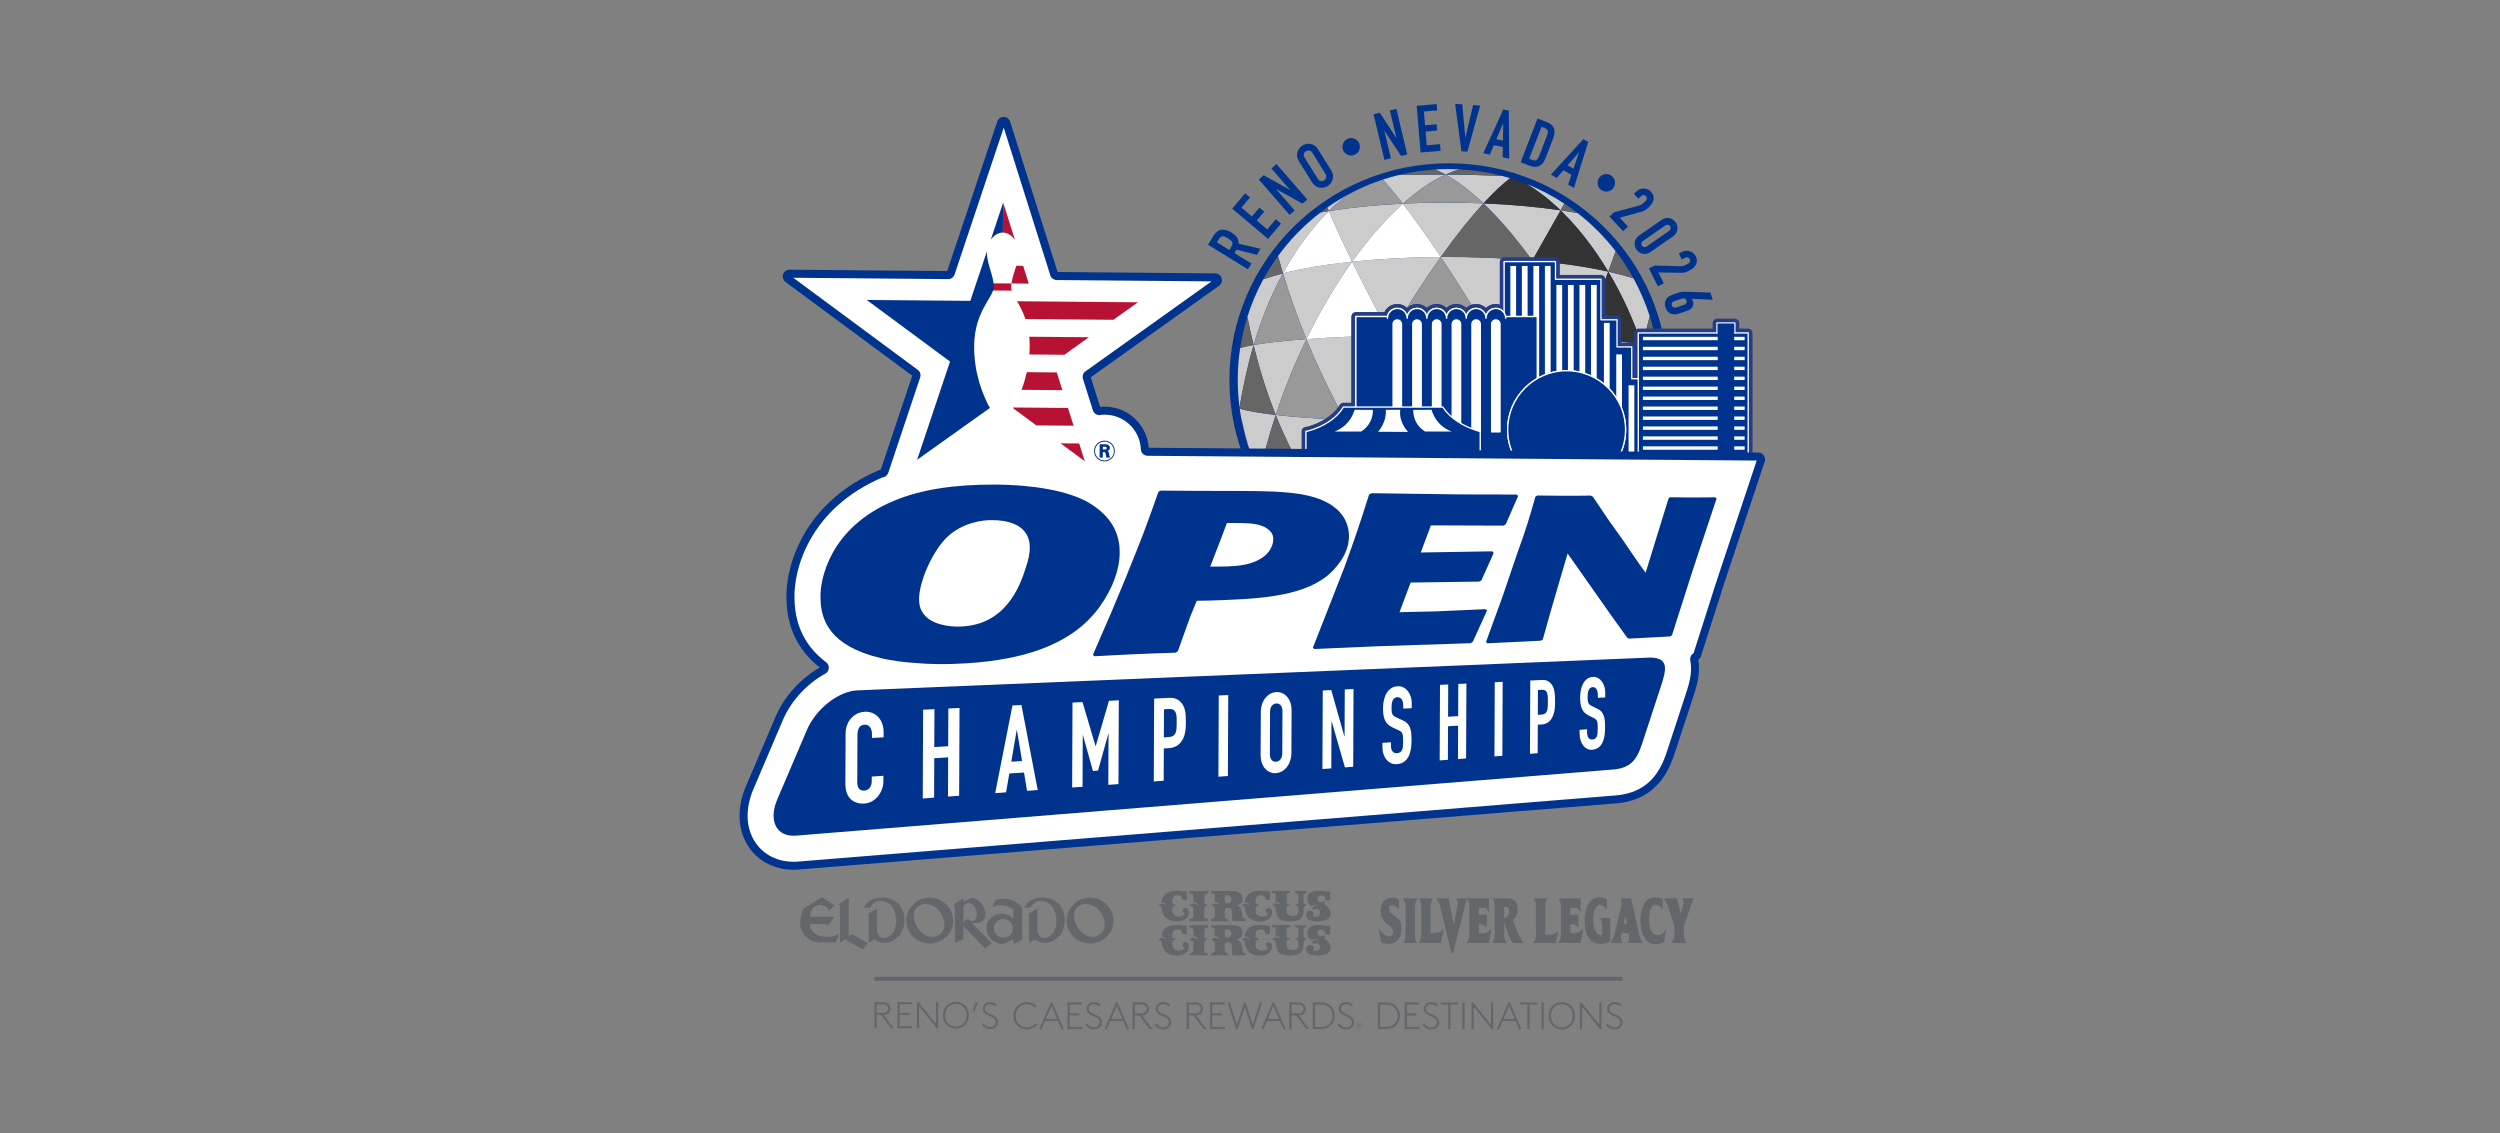 <?xml version="1.0" encoding="UTF-8"?>
<svg id="Layer_1" xmlns="http://www.w3.org/2000/svg" version="1.1" viewBox="0 0 150 68">
  <rect x="0" y="0" width="150" height="68" fill="#808080" stroke="none"/>
  <!-- Generator: Adobe Illustrator 29.4.0, SVG Export Plug-In . SVG Version: 2.1.0 Build 152)  -->
  <defs>
    <style>
      .st0 {
        fill: #253d86;
        stroke: #253d86;
        stroke-linejoin: round;
        stroke-width: .443px;
      }

      .st1 {
        fill: #ccc;
      }

      .st2 {
        fill: #2c2e2f;
      }

      .st3 {
        fill: #00338d;
      }

      .st4 {
        fill: #fff;
      }

      .st5 {
        fill: #b71234;
      }

      .st6 {
        fill: #666;
      }

      .st7 {
        fill: #63676b;
      }

      .st8 {
        fill: #9b9da1;
      }

      .st9 {
        fill: #636566;
      }

      .st10 {
        fill: #333;
      }

      .st11 {
        fill: #999;
      }
    </style>
  </defs>
  <g>
    <ellipse class="st3" cx="86.921" cy="22.797" rx="13.157" ry="13"/>
    <g>
      <path class="st1" d="M99.42,20.827c-.242-.057-.538-.114-.897-.169.177-.595.328-1.154.462-1.68-.251-.795-.579-1.555-.974-2.273-.445-.144-.949-.28-1.514-.407.164-.439.31-.846.442-1.227-.661-.856-1.43-1.626-2.286-2.288-.331-.059-.671-.114-1.019-.165.08-.142.155-.274.227-.401-.703-.462-1.455-.857-2.247-1.173.641.389,1.327.908,2.017,1.574-1.442-.21-3.017-.349-4.627-.416.646-.701,1.172-1.177,1.602-1.511-.159-.048-.319-.094-.481-.136-1.124-.048-2.261-.075-3.393-.081.293-.135.564-.237.815-.313-.208-.01-.418-.016-.628-.016-.273,0-.545.01-.814.027.191.079.397.176.624.302-.942-.005-1.88.004-2.806.029-.323.078-.641.169-.954.272.316.347.708.809,1.199,1.444-1.577.077-3.087.227-4.438.445.355-.353.714-.666,1.072-.943-.402.222-.791.466-1.165.729.029.07.059.141.09.214-.168.027-.333.056-.497.085-.971.744-1.831,1.625-2.551,2.615.089.328.187.673.297,1.038-.44.113-.832.233-1.179.356-.389.715-.711,1.472-.958,2.262.108.529.23,1.087.375,1.68-.333.059-.596.119-.804.178-.095.626-.145,1.266-.145,1.919,0,.558.036,1.107.106,1.645.192-1.117.441-2.369.843-3.731.309,1.258.727,2.68,1.329,4.186-1.038-.119-1.73-.249-2.16-.375.023.171.049.342.079.511.114.542.252,1.104.42,1.676.189.582.419,1.146.687,1.688.239-1.022.542-2.183.974-3.5.597,1.501,1.386,3.079,2.314,4.505-1.311-.222-2.38-.497-3.182-.794.611,1.18,1.403,2.252,2.339,3.179.217-.677.489-1.459.846-2.374.925,1.428,1.98,2.68,3.005,3.603-1.051-.104-2.043-.245-2.949-.417.71.58,1.483,1.084,2.309,1.501.179-.302.389-.657.641-1.084,1.027.931,2.012,1.534,2.858,1.893-.543-.009-1.081-.023-1.614-.042.395.124.798.23,1.209.316.125-.075.26-.162.409-.268.456.193.875.321,1.258.404-.451-.012-.899-.036-1.345-.073.738.134,1.499.204,2.275.204,1.4,0,2.746-.228,4.005-.647-.721.037-1.449.065-2.18.085.748-.356,1.649-.938,2.632-1.841.369.494.678.884.942,1.197.953-.45,1.841-1.016,2.646-1.679-1.104.207-2.316.369-3.586.482.981-.895,2.036-2.118,3.007-3.54.478,1.018.848,1.858,1.145,2.561,1.048-.974,1.931-2.124,2.601-3.403-.96.322-2.232.61-3.744.831.973-1.419,1.847-3.015,2.535-4.548.538,1.397.927,2.614,1.237,3.664.643-1.24,1.086-2.6,1.288-4.038-.537.131-1.367.261-2.524.374.693-1.537,1.202-2.999,1.584-4.281.448,1.296.749,2.497.983,3.569.053-.472.082-.952.082-1.438,0-.67-.053-1.328-.153-1.97ZM93.636,12.626c1.011.97,2.017,2.254,2.86,3.672-1.265-.284-2.829-.515-4.56-.666.714-1.258,1.27-2.243,1.701-3.005ZM94.813,20.299c-1.566-.097-3.448-.166-5.431-.197.968-1.688,1.841-3.22,2.551-4.472,1.019,1.406,2.024,3.043,2.88,4.669ZM86.369,25.331c-2.009-.007-3.971-.052-5.66-.129.77-1.591,1.705-3.354,2.709-5.066.903,1.665,1.933,3.481,2.951,5.195ZM83.42,20.122c1.002-1.712,2.059-3.35,3.026-4.704.895,1.34,1.917,2.966,2.933,4.684-1.982-.031-4.054-.024-5.959.02ZM86.371,25.33c1.019,1.717,2.013,3.313,2.867,4.617-1.844.072-3.754.058-5.539-.037.759-1.293,1.68-2.869,2.673-4.58ZM86.372,25.331c.991-1.707,2.043-3.531,3.008-5.215,1.017,1.717,2.016,3.505,2.871,5.122-1.827.067-3.872.1-5.88.093ZM91.932,15.631c-1.729-.152-3.621-.225-5.485-.212.97-1.361,1.841-2.432,2.558-3.21.89.844,1.909,2.01,2.927,3.422ZM86.732,10.473c.615.341,1.377.88,2.27,1.729-1.61-.067-3.253-.062-4.829.015.969-.867,1.836-1.412,2.559-1.744ZM84.171,12.224c.608.785,1.376,1.847,2.274,3.194-1.864.012-3.695.111-5.316.282,1.013-1.423,2.076-2.615,3.043-3.476ZM83.417,20.122c-1.908.043-3.64.122-5.03.224.775-1.599,1.726-3.228,2.74-4.646.608,1.244,1.384,2.752,2.29,4.422ZM79.729,12.669c.335.788.785,1.782,1.396,3.031-1.625.171-3.036.414-4.144.7.769-1.416,1.73-2.727,2.748-3.731ZM75.218,20.7c.408-1.385.987-2.884,1.762-4.3.338,1.126.787,2.446,1.404,3.946-1.396.102-2.449.226-3.166.354ZM76.548,24.897c.452-1.379,1.057-2.936,1.837-4.538.613,1.495,1.401,3.17,2.322,4.843-1.694-.077-3.107-.184-4.159-.304ZM78.863,29.402c.462-1.186,1.071-2.604,1.845-4.201.917,1.671,1.962,3.319,2.987,4.709-1.787-.095-3.444-.272-4.832-.508ZM81.872,33.016c.46-.777,1.063-1.797,1.826-3.095,1.026,1.395,2.022,2.519,2.877,3.324-1.616-.005-3.216-.082-4.703-.229ZM84.731,34.909c.476-.341,1.084-.858,1.845-1.663.859.811,1.58,1.319,2.167,1.641-1.339.035-2.686.043-4.012.022ZM89.373,35.19c-.582.063-1.167.102-1.758.122.334-.089.708-.22,1.129-.42.228.125.437.222.63.298ZM86.577,33.246c.757-.801,1.671-1.905,2.661-3.287.857,1.309,1.571,2.328,2.138,3.087-1.55.138-3.183.205-4.799.2ZM89.24,29.947c.988-1.376,2.043-3.021,3.013-4.71.86,1.623,1.574,3.067,2.133,4.257-1.53.225-3.301.381-5.146.452ZM92.255,25.238c.973-1.689,1.852-3.4,2.56-4.926.86,1.628,1.565,3.226,2.108,4.635-1.232.122-2.837.224-4.668.291ZM94.816,20.299c.712-1.531,1.259-2.875,1.681-4.002.847,1.416,1.523,2.941,2.011,4.358-.871-.134-2.12-.259-3.691-.356Z"/>
      <path class="st6" d="M76.682,15.363c-.323.444-.619.91-.883,1.395.348-.124.739-.243,1.179-.356-.11-.365-.208-.71-.297-1.038Z"/>
      <path class="st4" d="M79.729,12.669c-1.018,1.004-1.979,2.315-2.748,3.731,1.108-.286,2.52-.529,4.144-.7-.611-1.249-1.061-2.243-1.396-3.031Z"/>
      <path class="st4" d="M84.171,12.224c-.966.861-2.029,2.054-3.043,3.476,1.622-.171,3.452-.27,5.316-.282-.898-1.348-1.665-2.409-2.274-3.194Z"/>
      <path class="st6" d="M91.932,15.631c-1.019-1.412-2.038-2.578-2.927-3.422-.716.778-1.588,1.849-2.558,3.21,1.864-.013,3.756.06,5.485.212Z"/>
      <path class="st6" d="M74.841,19.02c-.188.601-.332,1.222-.429,1.858.208-.059.471-.119.804-.178-.146-.594-.267-1.151-.375-1.68Z"/>
      <path class="st11" d="M76.98,16.401c-.774,1.416-1.354,2.914-1.762,4.3.717-.128,1.769-.252,3.166-.354-.616-1.5-1.066-2.82-1.404-3.946Z"/>
      <path class="st4" d="M83.417,20.122c-.907-1.67-1.682-3.178-2.29-4.422-1.014,1.418-1.965,3.047-2.74,4.646,1.39-.102,3.122-.181,5.03-.224Z"/>
      <path class="st11" d="M89.379,20.102c-1.016-1.718-2.039-3.344-2.933-4.684-.967,1.354-2.024,2.992-3.026,4.704,1.905-.044,3.977-.051,5.959-.02Z"/>
      <path class="st6" d="M86.107,10.171c-.747.047-1.475.159-2.181.331.925-.024,1.864-.034,2.806-.029-.228-.126-.434-.223-.624-.302Z"/>
      <path class="st6" d="M90.127,10.554c-.829-.217-1.692-.351-2.578-.395-.251.077-.522.178-.815.313,1.132.006,2.269.033,3.393.081Z"/>
      <path class="st6" d="M79.64,12.448c-.138.097-.273.197-.406.299.163-.029.328-.058.497-.085-.031-.074-.061-.144-.09-.214Z"/>
      <path class="st11" d="M84.171,12.217c-.492-.634-.883-1.096-1.199-1.444-.756.248-1.481.566-2.166.945-.358.277-.718.591-1.072.943,1.351-.218,2.861-.367,4.438-.445Z"/>
      <path class="st10" d="M93.636,12.626c-.431.762-.987,1.747-1.701,3.005,1.731.152,3.295.382,4.56.666-.842-1.417-1.848-2.702-2.86-3.672Z"/>
      <path class="st6" d="M98.012,16.704c-.316-.573-.674-1.119-1.072-1.634-.132.381-.278.788-.442,1.227.564.126,1.069.263,1.514.407Z"/>
      <path class="st8" d="M94.813,20.299c-.856-1.625-1.861-3.263-2.88-4.669-.71,1.252-1.584,2.784-2.551,4.472,1.983.031,3.865.1,5.431.197Z"/>
      <path class="st10" d="M94.816,20.299c1.571.097,2.821.222,3.691.356-.488-1.417-1.163-2.942-2.011-4.358-.422,1.128-.969,2.471-1.681,4.002Z"/>
      <path class="st10" d="M89.006,12.202c1.609.067,3.185.206,4.627.416-.69-.666-1.376-1.184-2.017-1.574-.329-.132-.665-.25-1.007-.354-.43.334-.956.81-1.602,1.511Z"/>
      <path class="st6" d="M94.654,12.783c-.256-.198-.521-.387-.792-.565-.072.127-.147.259-.227.401.348.051.688.106,1.019.165Z"/>
      <path class="st11" d="M89.003,12.202c-.893-.849-1.656-1.388-2.27-1.729-.723.333-1.59.877-2.559,1.744,1.577-.077,3.22-.082,4.829-.015Z"/>
      <path class="st9" d="M78.864,29.413c-.356.915-.629,1.697-.846,2.374.287.285.588.555.902.811.907.173,1.898.313,2.949.417-1.025-.923-2.08-2.175-3.005-3.603Z"/>
      <path class="st2" d="M83.697,29.921c-.762,1.298-1.365,2.318-1.826,3.095,1.486.148,3.086.225,4.703.229-.855-.805-1.851-1.929-2.877-3.324Z"/>
      <path class="st2" d="M86.577,33.246c1.617.005,3.25-.062,4.799-.2-.567-.759-1.281-1.778-2.138-3.087-.99,1.382-1.904,2.486-2.661,3.287Z"/>
      <path class="st9" d="M81.87,33.016c-.253.427-.463.782-.641,1.084.603.304,1.233.561,1.886.767.533.019,1.072.034,1.614.042-.846-.359-1.831-.962-2.858-1.893Z"/>
      <path class="st2" d="M86.576,33.245c-.76.806-1.368,1.323-1.845,1.663,1.326.021,2.673.013,4.012-.022-.587-.323-1.308-.83-2.167-1.641Z"/>
      <path class="st6" d="M75.217,20.711c-.402,1.361-.65,2.614-.843,3.731.003.027.008.053.011.08.431.126,1.122.257,2.16.375-.602-1.506-1.02-2.928-1.329-4.186Z"/>
      <path class="st11" d="M78.384,20.359c-.78,1.602-1.384,3.159-1.837,4.538,1.052.121,2.465.228,4.159.304-.921-1.672-1.709-3.348-2.322-4.843Z"/>
      <path class="st8" d="M80.709,25.202c1.689.077,3.65.123,5.66.129-1.018-1.714-2.048-3.53-2.951-5.195-1.003,1.712-1.939,3.476-2.709,5.066Z"/>
      <path class="st9" d="M89.381,20.116c-.966,1.684-2.018,3.508-3.008,5.215,2.008.007,4.053-.025,5.88-.093-.856-1.617-1.855-3.405-2.871-5.122Z"/>
      <path class="st9" d="M74.885,26.709c-.168-.571-.307-1.133-.42-1.676.102.573.244,1.132.42,1.676Z"/>
      <path class="st6" d="M99.42,20.827c-.099-.633-.245-1.251-.434-1.849-.135.526-.286,1.084-.462,1.68.359.055.655.112.897.169Z"/>
      <path class="st6" d="M76.547,24.897c-.432,1.317-.735,2.477-.974,3.5.035.071.071.142.107.212.802.297,1.87.571,3.182.794-.928-1.426-1.717-3.004-2.314-4.505Z"/>
      <path class="st8" d="M80.708,25.201c-.774,1.596-1.383,3.015-1.845,4.201,1.387.236,3.044.413,4.832.508-1.025-1.39-2.07-3.038-2.987-4.709Z"/>
      <path class="st2" d="M91.379,33.045c1.27-.113,2.482-.275,3.586-.482.194-.16.382-.326.566-.497-.297-.703-.668-1.543-1.145-2.561-.971,1.422-2.026,2.645-3.007,3.54Z"/>
      <path class="st9" d="M84.733,34.914c-.149.106-.284.193-.409.268.107.022.214.043.322.063.446.038.894.061,1.345.073-.383-.084-.801-.211-1.258-.404Z"/>
      <path class="st9" d="M87.614,35.311c.592-.02,1.176-.059,1.758-.122-.193-.076-.401-.173-.63-.298-.421.2-.795.331-1.129.42Z"/>
      <path class="st9" d="M88.746,34.887c.73-.019,1.459-.047,2.18-.085.478-.159.943-.347,1.394-.56-.263-.313-.573-.703-.942-1.197-.984.903-1.884,1.485-2.632,1.841Z"/>
      <path class="st2" d="M92.255,25.238c1.831-.067,3.435-.169,4.668-.291-.542-1.409-1.248-3.007-2.108-4.635-.708,1.526-1.587,3.237-2.56,4.926Z"/>
      <path class="st2" d="M96.925,24.947c1.157-.113,1.987-.244,2.524-.374.016-.112.03-.225.043-.338-.234-1.072-.535-2.272-.983-3.569-.382,1.282-.891,2.743-1.584,4.281Z"/>
      <path class="st2" d="M89.24,29.947c1.844-.071,3.616-.228,5.146-.452-.559-1.19-1.273-2.634-2.133-4.257-.97,1.688-2.025,3.334-3.013,4.71Z"/>
      <path class="st2" d="M94.389,29.495c1.512-.221,2.784-.509,3.744-.831.009-.018.019-.035.028-.053-.31-1.049-.698-2.266-1.237-3.664-.688,1.533-1.562,3.129-2.535,4.548Z"/>
      <path class="st9" d="M89.237,29.948c-.853-1.304-1.848-2.9-2.867-4.617-.993,1.711-1.914,3.287-2.673,4.58,1.785.095,3.696.109,5.539.037Z"/>
    </g>
    <g>
      <g>
        <path class="st0" d="M104.893,25.672v-5.696h-6.597v5.696h-2.554v1.549h9.151v-1.549Z"/>
        <path class="st0" d="M104.893,27.261h-9.151c-.022,0-.04-.018-.04-.04v-1.549c0-.022.018-.04.04-.04h2.513v-5.656c0-.022.018-.04.04-.04h6.597c.022,0,.04.018.04.04v7.245c0,.022-.018.04-.04.04ZM95.783,27.18h9.07v-7.165h-6.517v5.656c0,.022-.018.04-.04.04h-2.513v1.468Z"/>
      </g>
      <g>
        <rect class="st0" x="103.02" y="19.38" width="1.071" height=".595"/>
        <path class="st0" d="M104.091,20.016h-1.071c-.022,0-.04-.018-.04-.04v-.595c0-.022.018-.04.04-.04h1.071c.022,0,.04.018.04.04v.595c0,.022-.018.04-.04.04ZM103.06,19.935h.99v-.514h-.99v.514Z"/>
      </g>
      <g>
        <polygon class="st0" points="98.296 22.721 97.904 22.721 97.904 20.816 97.02 20.816 97.02 19.186 96.058 19.186 96.058 16.754 93.328 16.754 93.328 15.695 90.245 15.695 90.245 16.754 90.245 18.931 86.927 18.931 86.927 19.186 86.927 20.816 86.259 20.816 86.259 22.721 85.552 22.721 85.552 27.219 98.296 27.219 98.296 22.721"/>
        <path class="st0" d="M98.297,27.259h-12.744c-.022,0-.04-.018-.04-.04v-4.498c0-.022.018-.04.04-.04h.667v-1.864c0-.022.018-.04.04-.04h.627v-1.845c0-.022.018-.04.04-.04h3.278v-3.195c0-.022.018-.04.04-.04h3.083c.022,0,.04.018.04.04v1.019h2.689c.022,0,.04.018.04.04v2.391h.922c.022,0,.04.018.04.04v1.59h.843c.022,0,.04.018.04.04v1.864h.352c.022,0,.04.018.04.04v4.498c0,.022-.018.04-.04.04ZM85.593,27.179h12.664v-4.417h-.352c-.022,0-.04-.018-.04-.04v-1.864h-.843c-.022,0-.04-.018-.04-.04v-1.59h-.922c-.022,0-.04-.018-.04-.04v-2.391h-2.689c-.022,0-.04-.018-.04-.04v-1.019h-3.002v3.195c0,.022-.018.04-.04.04h-3.278v1.845c0,.022-.018.04-.04.04h-.627v1.864c0,.022-.018.04-.04.04h-.667v4.417Z"/>
      </g>
      <rect class="st0" x="90.621" y="15.957" width=".345" height="11.262"/>
      <rect class="st0" x="91.312" y="15.957" width=".345" height="11.262"/>
      <rect class="st0" x="92.003" y="15.957" width=".345" height="11.262"/>
      <rect class="st0" x="92.694" y="15.957" width=".345" height="11.262"/>
      <rect class="st0" x="93.385" y="17.097" width=".345" height="10.122"/>
      <rect class="st0" x="94.076" y="17.097" width=".345" height="10.122"/>
      <rect class="st0" x="94.768" y="17.097" width=".345" height="10.122"/>
      <rect class="st0" x="95.459" y="17.097" width=".345" height="10.122"/>
      <g>
        <path class="st0" d="M92.236,18.993h-1.895v.103c0-.327-.265-.591-.591-.591s-.591.265-.591.591c0-.327-.265-.591-.591-.591-.327,0-.591.265-.591.591,0-.327-.265-.591-.591-.591-.327,0-.591.265-.591.591,0-.327-.265-.591-.591-.591-.327,0-.591.265-.591.591,0-.327-.265-.591-.591-.591-.327,0-.591.265-.591.591,0-.327-.265-.591-.591-.591-.327,0-.591.265-.591.591v-.103h-1.895v6.919h-1.217c.001.436.002.871.002,1.307h12.1v-8.226Z"/>
        <path class="st0" d="M92.236,27.259h-12.1c-.022,0-.04-.018-.04-.04l-.002-1.307c0-.011.004-.021.012-.028s.018-.012.028-.012h1.176v-6.879c0-.022.018-.04.04-.04h1.871c.065-.279.316-.488.615-.488.27,0,.501.17.591.41.09-.239.321-.41.591-.41s.501.17.591.41c.09-.239.321-.41.591-.41s.501.17.591.41c.09-.239.321-.41.591-.41s.501.17.591.41c.09-.239.321-.41.591-.41s.501.17.591.41c.09-.239.321-.41.591-.41.299,0,.55.209.615.488h1.871c.022,0,.04.018.04.04v8.226c0,.022-.018.04-.04.04ZM80.176,27.179h12.019v-8.146h-1.814v.063c0,.022-.018.04-.04.04s-.04-.018-.04-.04c0-.304-.247-.551-.551-.551s-.551.247-.551.551c0,.022-.018.04-.04.04s-.04-.018-.04-.04c0-.304-.247-.551-.551-.551s-.551.247-.551.551c0,.022-.018.04-.04.04s-.04-.018-.04-.04c0-.304-.247-.551-.551-.551s-.551.247-.551.551c0,.022-.018.04-.04.04s-.04-.018-.04-.04c0-.304-.247-.551-.551-.551s-.551.247-.551.551c0,.022-.018.04-.04.04s-.04-.018-.04-.04c0-.304-.247-.551-.551-.551s-.551.247-.551.551c0,.022-.018.04-.04.04s-.04-.018-.04-.04c0-.304-.247-.551-.551-.551s-.551.247-.551.551c0,.022-.018.04-.04.04s-.04-.018-.04-.04v-.063h-1.814v6.879c0,.022-.018.04-.04.04h-1.176l.002,1.227Z"/>
      </g>
      <path class="st0" d="M84.088,25.912h-.503v-6.466c0-.139.113-.251.251-.251.139,0,.251.113.251.251v6.466Z"/>
      <path class="st0" d="M85.271,25.912h-.503v-6.466c0-.139.113-.251.251-.251.139,0,.251.113.251.251v6.466Z"/>
      <path class="st0" d="M86.453,25.912h-.503v-6.466c0-.139.113-.251.251-.251.139,0,.251.113.251.251v6.466Z"/>
      <path class="st0" d="M87.636,25.912h-.503v-6.466c0-.139.113-.251.251-.251.139,0,.251.113.251.251v6.466Z"/>
      <path class="st0" d="M88.819,25.912h-.503v-6.466c0-.139.113-.251.251-.251.139,0,.251.113.251.251v6.466Z"/>
      <path class="st0" d="M90.001,25.912h-.503v-6.466c0-.139.113-.251.251-.251.139,0,.251.113.251.251v6.466Z"/>
      <g>
        <path class="st0" d="M92.236,18.993h-1.895v.103c0-.327-.265-.591-.591-.591s-.591.265-.591.591c0-.327-.265-.591-.591-.591-.327,0-.591.265-.591.591,0-.327-.265-.591-.591-.591-.327,0-.591.265-.591.591,0-.327-.265-.591-.591-.591-.327,0-.591.265-.591.591,0-.327-.265-.591-.591-.591-.327,0-.591.265-.591.591,0-.327-.265-.591-.591-.591-.327,0-.591.265-.591.591v-.103h-1.895v6.919h-1.217c.001.436.002.871.002,1.307h12.1v-8.226ZM84.088,25.912h-.503v-6.466c0-.139.113-.251.251-.251.139,0,.251.113.251.251v6.466ZM85.271,25.912h-.503v-6.466c0-.139.113-.251.251-.251.139,0,.251.113.251.251v6.466ZM86.453,25.912h-.503v-6.466c0-.139.113-.251.251-.251.139,0,.251.113.251.251v6.466ZM87.636,25.912h-.503v-6.466c0-.139.113-.251.251-.251.139,0,.251.113.251.251v6.466ZM88.819,25.912h-.503v-6.466c0-.139.113-.251.251-.251.139,0,.251.113.251.251v6.466ZM90.001,25.912h-.503v-6.466c0-.139.113-.251.251-.251.139,0,.251.113.251.251v6.466Z"/>
        <path class="st0" d="M92.236,27.259h-12.1c-.022,0-.04-.018-.04-.04l-.002-1.307c0-.011.004-.021.012-.028s.018-.012.028-.012h1.176v-6.879c0-.022.018-.04.04-.04h1.871c.065-.279.316-.488.615-.488.27,0,.501.17.591.41.09-.239.321-.41.591-.41s.501.17.591.41c.09-.239.321-.41.591-.41s.501.17.591.41c.09-.239.321-.41.591-.41s.501.17.591.41c.09-.239.321-.41.591-.41s.501.17.591.41c.09-.239.321-.41.591-.41.299,0,.55.209.615.488h1.871c.022,0,.04.018.04.04v8.226c0,.022-.018.04-.04.04ZM80.176,27.179h12.019v-8.146h-1.814v.063c0,.022-.018.04-.04.04s-.04-.018-.04-.04c0-.304-.247-.551-.551-.551s-.551.247-.551.551c0,.022-.018.04-.04.04s-.04-.018-.04-.04c0-.304-.247-.551-.551-.551s-.551.247-.551.551c0,.022-.018.04-.04.04s-.04-.018-.04-.04c0-.304-.247-.551-.551-.551s-.551.247-.551.551c0,.022-.018.04-.04.04s-.04-.018-.04-.04c0-.304-.247-.551-.551-.551s-.551.247-.551.551c0,.022-.018.04-.04.04s-.04-.018-.04-.04c0-.304-.247-.551-.551-.551s-.551.247-.551.551c0,.022-.018.04-.04.04s-.04-.018-.04-.04c0-.304-.247-.551-.551-.551s-.551.247-.551.551c0,.022-.018.04-.04.04s-.04-.018-.04-.04v-.063h-1.814v6.879c0,.022-.018.04-.04.04h-1.176l.002,1.227ZM90.001,25.952h-.503c-.022,0-.04-.018-.04-.04v-6.466c0-.161.131-.292.292-.292s.292.131.292.292v6.466c0,.022-.018.04-.04.04ZM89.539,25.871h.422v-6.426c0-.116-.095-.211-.211-.211s-.211.095-.211.211v6.426ZM88.819,25.952h-.503c-.022,0-.04-.018-.04-.04v-6.466c0-.161.131-.292.292-.292s.292.131.292.292v6.466c0,.022-.018.04-.04.04ZM88.356,25.871h.422v-6.426c0-.116-.095-.211-.211-.211s-.211.095-.211.211v6.426ZM87.636,25.952h-.503c-.022,0-.04-.018-.04-.04v-6.466c0-.161.131-.292.292-.292s.292.131.292.292v6.466c0,.022-.018.04-.04.04ZM87.173,25.871h.422v-6.426c0-.116-.095-.211-.211-.211s-.211.095-.211.211v6.426ZM86.453,25.952h-.503c-.022,0-.04-.018-.04-.04v-6.466c0-.161.131-.292.292-.292s.292.131.292.292v6.466c0,.022-.018.04-.04.04ZM85.991,25.871h.422v-6.426c0-.116-.095-.211-.211-.211s-.211.095-.211.211v6.426ZM85.271,25.952h-.503c-.022,0-.04-.018-.04-.04v-6.466c0-.161.131-.292.292-.292s.292.131.292.292v6.466c0,.022-.018.04-.04.04ZM84.808,25.871h.422v-6.426c0-.116-.095-.211-.211-.211s-.211.095-.211.211v6.426ZM84.088,25.952h-.503c-.022,0-.04-.018-.04-.04v-6.466c0-.161.131-.292.292-.292s.292.131.292.292v6.466c0,.022-.018.04-.04.04ZM83.626,25.871h.422v-6.426c0-.116-.095-.211-.211-.211s-.211.095-.211.211v6.426Z"/>
      </g>
      <rect class="st0" x="101.525" y="17.26" width=".203" height="6.104" transform="translate(121.938 -81.315) rotate(90)"/>
      <rect class="st0" x="101.525" y="17.857" width=".203" height="6.104" transform="translate(122.536 -80.718) rotate(90)"/>
      <rect class="st0" x="101.525" y="18.454" width=".203" height="6.104" transform="translate(123.133 -80.12) rotate(90)"/>
      <rect class="st0" x="101.525" y="19.052" width=".203" height="6.104" transform="translate(123.73 -79.523) rotate(90)"/>
      <rect class="st0" x="101.525" y="19.649" width=".203" height="6.104" transform="translate(124.328 -78.926) rotate(90)"/>
      <rect class="st0" x="101.525" y="20.247" width=".203" height="6.104" transform="translate(124.925 -78.328) rotate(90)"/>
      <rect class="st0" x="101.525" y="20.844" width=".203" height="6.104" transform="translate(125.523 -77.731) rotate(90)"/>
      <rect class="st0" x="101.525" y="21.441" width=".203" height="6.104" transform="translate(126.12 -77.133) rotate(90)"/>
      <rect class="st0" x="101.525" y="22.039" width=".203" height="6.104" transform="translate(126.717 -76.536) rotate(90)"/>
      <rect class="st0" x="101.525" y="22.636" width=".203" height="6.104" transform="translate(127.315 -75.939) rotate(90)"/>
      <rect class="st0" x="101.525" y="23.234" width=".203" height="6.104" transform="translate(127.912 -75.341) rotate(90)"/>
      <rect class="st0" x="101.525" y="23.831" width=".203" height="6.104" transform="translate(128.51 -74.744) rotate(90)"/>
      <rect class="st0" x="103.061" y="19.421" width=".992" height="7.738"/>
      <rect class="st0" x="96.235" y="19.373" width=".345" height="7.846"/>
      <rect class="st0" x="96.975" y="21.263" width=".345" height="5.956"/>
      <rect class="st0" x="97.715" y="23.117" width=".345" height="4.102"/>
      <g>
        <path class="st0" d="M88.814,25.873h-.079c-.333-.099-.821-.277-1.292-.592-.476-.318-.737-.645-.876-.856h-5.964c-.123.205-.363.532-.827.85-.485.332-1.0.508-1.333.599h-.086v1.346h10.458v-1.346Z"/>
        <path class="st0" d="M88.814,27.259h-10.458c-.022,0-.04-.018-.04-.04v-1.346c0-.022.018-.04.04-.04h.081c.5-.137.943-.336,1.316-.592.354-.243.629-.524.816-.837.007-.012.02-.02.035-.02h5.964c.014,0,.026.007.034.018.207.315.498.6.864.845.367.246.796.442,1.276.586h.073c.022,0,.04.018.04.04v1.346c0,.022-.018.04-.04.04ZM78.397,27.179h10.377v-1.266h-.039c-.004,0-.008-.001-.011-.002-.49-.145-.928-.346-1.303-.597-.369-.247-.663-.532-.875-.85h-5.92c-.193.315-.471.599-.827.843-.382.261-.835.465-1.345.605-.003.001-.007.001-.011.001h-.046v1.266Z"/>
      </g>
      <path class="st0" d="M81.664,25.892h-1.589c.18-.068.558-.24.863-.634.196-.253.29-.504.336-.67.366.002.733.004,1.099.006.004.131-.004.434-.183.756-.173.311-.414.475-.527.542Z"/>
      <path class="st0" d="M85.506,25.892h1.589c-.18-.068-.558-.24-.863-.634-.196-.253-.29-.504-.336-.67-.366.002-.733.004-1.099.006-.004.131.004.434.183.756.173.311.414.475.527.542Z"/>
      <path class="st0" d="M84.482,25.915c-.598-.003-1.195-.006-1.793-.009.187-.23.438-.62.46-1.126.003-.067.002-.131-.003-.193h.869c-.008.061-.012.124-.012.19.003.525.294.927.478,1.137Z"/>
      <g>
        <path class="st0" d="M97.534,25.778c0-1.953-1.583-3.537-3.537-3.537-1.953,0-3.537,1.583-3.537,3.537,0,.514.111,1.001.308,1.441h6.457c.197-.44.308-.927.308-1.441Z"/>
        <path class="st0" d="M97.226,27.259h-6.457c-.016,0-.03-.009-.037-.024-.207-.462-.312-.952-.312-1.457,0-1.972,1.605-3.577,3.577-3.577s3.577,1.605,3.577,3.577c0,.505-.105.995-.312,1.457-.007.014-.021.024-.037.024ZM90.795,27.179h6.405c.195-.445.294-.916.294-1.4,0-1.928-1.569-3.497-3.497-3.497-1.928,0-3.496,1.569-3.496,3.497,0,.485.099.956.294,1.4Z"/>
      </g>
      <g>
        <path class="st0" d="M97.534,25.778c0-1.953-1.583-3.537-3.537-3.537-1.953,0-3.537,1.583-3.537,3.537,0,.514.111,1.001.308,1.441h6.457c.197-.44.308-.927.308-1.441Z"/>
        <path class="st0" d="M97.226,27.259h-6.457c-.016,0-.03-.009-.037-.024-.207-.462-.312-.952-.312-1.457,0-1.972,1.605-3.577,3.577-3.577s3.577,1.605,3.577,3.577c0,.505-.105.995-.312,1.457-.007.014-.021.024-.037.024ZM90.795,27.179h6.405c.195-.445.294-.916.294-1.4,0-1.928-1.569-3.497-3.497-3.497-1.928,0-3.496,1.569-3.496,3.497,0,.485.099.956.294,1.4Z"/>
      </g>
    </g>
    <g>
      <path class="st3" d="M104.893,25.672v-5.696h-6.597v5.696h-2.554v1.549h9.151v-1.549Z"/>
      <path class="st4" d="M104.893,27.261h-9.151c-.022,0-.04-.018-.04-.04v-1.549c0-.022.018-.04.04-.04h2.513v-5.656c0-.022.018-.04.04-.04h6.597c.022,0,.04.018.04.04v7.245c0,.022-.018.04-.04.04ZM95.783,27.18h9.07v-7.165h-6.517v5.656c0,.022-.018.04-.04.04h-2.513v1.468Z"/>
    </g>
    <g>
      <rect class="st3" x="103.02" y="19.38" width="1.071" height=".595"/>
      <path class="st4" d="M104.091,20.016h-1.071c-.022,0-.04-.018-.04-.04v-.595c0-.022.018-.04.04-.04h1.071c.022,0,.04.018.04.04v.595c0,.022-.018.04-.04.04ZM103.06,19.935h.99v-.514h-.99v.514Z"/>
    </g>
    <g>
      <polygon class="st3" points="98.296 22.721 97.904 22.721 97.904 20.816 97.02 20.816 97.02 19.186 96.058 19.186 96.058 16.754 93.328 16.754 93.328 15.695 90.245 15.695 90.245 16.754 90.245 18.931 86.927 18.931 86.927 19.186 86.927 20.816 86.259 20.816 86.259 22.721 85.552 22.721 85.552 27.219 98.296 27.219 98.296 22.721"/>
      <path class="st4" d="M98.297,27.259h-12.744c-.022,0-.04-.018-.04-.04v-4.498c0-.022.018-.04.04-.04h.667v-1.864c0-.022.018-.04.04-.04h.627v-1.845c0-.022.018-.04.04-.04h3.278v-3.195c0-.022.018-.04.04-.04h3.083c.022,0,.04.018.04.04v1.019h2.689c.022,0,.04.018.04.04v2.391h.922c.022,0,.04.018.04.04v1.59h.843c.022,0,.04.018.04.04v1.864h.352c.022,0,.04.018.04.04v4.498c0,.022-.018.04-.04.04ZM85.593,27.179h12.664v-4.417h-.352c-.022,0-.04-.018-.04-.04v-1.864h-.843c-.022,0-.04-.018-.04-.04v-1.59h-.922c-.022,0-.04-.018-.04-.04v-2.391h-2.689c-.022,0-.04-.018-.04-.04v-1.019h-3.002v3.195c0,.022-.018.04-.04.04h-3.278v1.845c0,.022-.018.04-.04.04h-.627v1.864c0,.022-.018.04-.04.04h-.667v4.417Z"/>
    </g>
    <rect class="st4" x="90.621" y="15.957" width=".345" height="11.262"/>
    <rect class="st4" x="91.312" y="15.957" width=".345" height="11.262"/>
    <rect class="st4" x="92.003" y="15.957" width=".345" height="11.262"/>
    <rect class="st4" x="92.694" y="15.957" width=".345" height="11.262"/>
    <rect class="st4" x="93.385" y="17.097" width=".345" height="10.122"/>
    <rect class="st4" x="94.076" y="17.097" width=".345" height="10.122"/>
    <rect class="st4" x="94.768" y="17.097" width=".345" height="10.122"/>
    <rect class="st4" x="95.459" y="17.097" width=".345" height="10.122"/>
    <g>
      <path class="st4" d="M92.236,18.993h-1.895v.103c0-.327-.265-.591-.591-.591s-.591.265-.591.591c0-.327-.265-.591-.591-.591-.327,0-.591.265-.591.591,0-.327-.265-.591-.591-.591-.327,0-.591.265-.591.591,0-.327-.265-.591-.591-.591-.327,0-.591.265-.591.591,0-.327-.265-.591-.591-.591-.327,0-.591.265-.591.591,0-.327-.265-.591-.591-.591-.327,0-.591.265-.591.591v-.103h-1.895v6.919h-1.217c.001.436.002.871.002,1.307h12.1v-8.226Z"/>
      <path class="st4" d="M92.236,27.259h-12.1c-.022,0-.04-.018-.04-.04l-.002-1.307c0-.011.004-.021.012-.028s.018-.012.028-.012h1.176v-6.879c0-.022.018-.04.04-.04h1.871c.065-.279.316-.488.615-.488.27,0,.501.17.591.41.09-.239.321-.41.591-.41s.501.17.591.41c.09-.239.321-.41.591-.41s.501.17.591.41c.09-.239.321-.41.591-.41s.501.17.591.41c.09-.239.321-.41.591-.41s.501.17.591.41c.09-.239.321-.41.591-.41.299,0,.55.209.615.488h1.871c.022,0,.04.018.04.04v8.226c0,.022-.018.04-.04.04ZM80.176,27.179h12.019v-8.146h-1.814v.063c0,.022-.018.04-.04.04s-.04-.018-.04-.04c0-.304-.247-.551-.551-.551s-.551.247-.551.551c0,.022-.018.04-.04.04s-.04-.018-.04-.04c0-.304-.247-.551-.551-.551s-.551.247-.551.551c0,.022-.018.04-.04.04s-.04-.018-.04-.04c0-.304-.247-.551-.551-.551s-.551.247-.551.551c0,.022-.018.04-.04.04s-.04-.018-.04-.04c0-.304-.247-.551-.551-.551s-.551.247-.551.551c0,.022-.018.04-.04.04s-.04-.018-.04-.04c0-.304-.247-.551-.551-.551s-.551.247-.551.551c0,.022-.018.04-.04.04s-.04-.018-.04-.04c0-.304-.247-.551-.551-.551s-.551.247-.551.551c0,.022-.018.04-.04.04s-.04-.018-.04-.04v-.063h-1.814v6.879c0,.022-.018.04-.04.04h-1.176l.002,1.227Z"/>
    </g>
    <path class="st4" d="M84.088,25.912h-.503v-6.466c0-.139.113-.251.251-.251.139,0,.251.113.251.251v6.466Z"/>
    <path class="st4" d="M85.271,25.912h-.503v-6.466c0-.139.113-.251.251-.251.139,0,.251.113.251.251v6.466Z"/>
    <path class="st4" d="M86.453,25.912h-.503v-6.466c0-.139.113-.251.251-.251.139,0,.251.113.251.251v6.466Z"/>
    <path class="st4" d="M87.636,25.912h-.503v-6.466c0-.139.113-.251.251-.251.139,0,.251.113.251.251v6.466Z"/>
    <path class="st4" d="M88.819,25.912h-.503v-6.466c0-.139.113-.251.251-.251.139,0,.251.113.251.251v6.466Z"/>
    <path class="st4" d="M90.001,25.912h-.503v-6.466c0-.139.113-.251.251-.251.139,0,.251.113.251.251v6.466Z"/>
    <g>
      <path class="st3" d="M92.236,18.993h-1.895v.103c0-.327-.265-.591-.591-.591s-.591.265-.591.591c0-.327-.265-.591-.591-.591-.327,0-.591.265-.591.591,0-.327-.265-.591-.591-.591-.327,0-.591.265-.591.591,0-.327-.265-.591-.591-.591-.327,0-.591.265-.591.591,0-.327-.265-.591-.591-.591-.327,0-.591.265-.591.591,0-.327-.265-.591-.591-.591-.327,0-.591.265-.591.591v-.103h-1.895v6.919h-1.217c.001.436.002.871.002,1.307h12.1v-8.226ZM84.088,25.912h-.503v-6.466c0-.139.113-.251.251-.251.139,0,.251.113.251.251v6.466ZM85.271,25.912h-.503v-6.466c0-.139.113-.251.251-.251.139,0,.251.113.251.251v6.466ZM86.453,25.912h-.503v-6.466c0-.139.113-.251.251-.251.139,0,.251.113.251.251v6.466ZM87.636,25.912h-.503v-6.466c0-.139.113-.251.251-.251.139,0,.251.113.251.251v6.466ZM88.819,25.912h-.503v-6.466c0-.139.113-.251.251-.251.139,0,.251.113.251.251v6.466ZM90.001,25.912h-.503v-6.466c0-.139.113-.251.251-.251.139,0,.251.113.251.251v6.466Z"/>
      <path class="st4" d="M92.236,27.259h-12.1c-.022,0-.04-.018-.04-.04l-.002-1.307c0-.011.004-.021.012-.028s.018-.012.028-.012h1.176v-6.879c0-.022.018-.04.04-.04h1.871c.065-.279.316-.488.615-.488.27,0,.501.17.591.41.09-.239.321-.41.591-.41s.501.17.591.41c.09-.239.321-.41.591-.41s.501.17.591.41c.09-.239.321-.41.591-.41s.501.17.591.41c.09-.239.321-.41.591-.41s.501.17.591.41c.09-.239.321-.41.591-.41.299,0,.55.209.615.488h1.871c.022,0,.04.018.04.04v8.226c0,.022-.018.04-.04.04ZM80.176,27.179h12.019v-8.146h-1.814v.063c0,.022-.018.04-.04.04s-.04-.018-.04-.04c0-.304-.247-.551-.551-.551s-.551.247-.551.551c0,.022-.018.04-.04.04s-.04-.018-.04-.04c0-.304-.247-.551-.551-.551s-.551.247-.551.551c0,.022-.018.04-.04.04s-.04-.018-.04-.04c0-.304-.247-.551-.551-.551s-.551.247-.551.551c0,.022-.018.04-.04.04s-.04-.018-.04-.04c0-.304-.247-.551-.551-.551s-.551.247-.551.551c0,.022-.018.04-.04.04s-.04-.018-.04-.04c0-.304-.247-.551-.551-.551s-.551.247-.551.551c0,.022-.018.04-.04.04s-.04-.018-.04-.04c0-.304-.247-.551-.551-.551s-.551.247-.551.551c0,.022-.018.04-.04.04s-.04-.018-.04-.04v-.063h-1.814v6.879c0,.022-.018.04-.04.04h-1.176l.002,1.227ZM90.001,25.952h-.503c-.022,0-.04-.018-.04-.04v-6.466c0-.161.131-.292.292-.292s.292.131.292.292v6.466c0,.022-.018.04-.04.04ZM89.539,25.871h.422v-6.426c0-.116-.095-.211-.211-.211s-.211.095-.211.211v6.426ZM88.819,25.952h-.503c-.022,0-.04-.018-.04-.04v-6.466c0-.161.131-.292.292-.292s.292.131.292.292v6.466c0,.022-.018.04-.04.04ZM88.356,25.871h.422v-6.426c0-.116-.095-.211-.211-.211s-.211.095-.211.211v6.426ZM87.636,25.952h-.503c-.022,0-.04-.018-.04-.04v-6.466c0-.161.131-.292.292-.292s.292.131.292.292v6.466c0,.022-.018.04-.04.04ZM87.173,25.871h.422v-6.426c0-.116-.095-.211-.211-.211s-.211.095-.211.211v6.426ZM86.453,25.952h-.503c-.022,0-.04-.018-.04-.04v-6.466c0-.161.131-.292.292-.292s.292.131.292.292v6.466c0,.022-.018.04-.04.04ZM85.991,25.871h.422v-6.426c0-.116-.095-.211-.211-.211s-.211.095-.211.211v6.426ZM85.271,25.952h-.503c-.022,0-.04-.018-.04-.04v-6.466c0-.161.131-.292.292-.292s.292.131.292.292v6.466c0,.022-.018.04-.04.04ZM84.808,25.871h.422v-6.426c0-.116-.095-.211-.211-.211s-.211.095-.211.211v6.426ZM84.088,25.952h-.503c-.022,0-.04-.018-.04-.04v-6.466c0-.161.131-.292.292-.292s.292.131.292.292v6.466c0,.022-.018.04-.04.04ZM83.626,25.871h.422v-6.426c0-.116-.095-.211-.211-.211s-.211.095-.211.211v6.426Z"/>
    </g>
    <rect class="st4" x="101.525" y="17.26" width=".203" height="6.104" transform="translate(121.938 -81.315) rotate(90)"/>
    <rect class="st4" x="101.525" y="17.857" width=".203" height="6.104" transform="translate(122.536 -80.718) rotate(90)"/>
    <rect class="st4" x="101.525" y="18.454" width=".203" height="6.104" transform="translate(123.133 -80.12) rotate(90)"/>
    <rect class="st4" x="101.525" y="19.052" width=".203" height="6.104" transform="translate(123.73 -79.523) rotate(90)"/>
    <rect class="st4" x="101.525" y="19.649" width=".203" height="6.104" transform="translate(124.328 -78.926) rotate(90)"/>
    <rect class="st4" x="101.525" y="20.247" width=".203" height="6.104" transform="translate(124.925 -78.328) rotate(90)"/>
    <rect class="st4" x="101.525" y="20.844" width=".203" height="6.104" transform="translate(125.523 -77.731) rotate(90)"/>
    <rect class="st4" x="101.525" y="21.441" width=".203" height="6.104" transform="translate(126.12 -77.133) rotate(90)"/>
    <rect class="st4" x="101.525" y="22.039" width=".203" height="6.104" transform="translate(126.717 -76.536) rotate(90)"/>
    <rect class="st4" x="101.525" y="22.636" width=".203" height="6.104" transform="translate(127.315 -75.939) rotate(90)"/>
    <rect class="st4" x="101.525" y="23.234" width=".203" height="6.104" transform="translate(127.912 -75.341) rotate(90)"/>
    <rect class="st4" x="101.525" y="23.831" width=".203" height="6.104" transform="translate(128.51 -74.744) rotate(90)"/>
    <rect class="st3" x="103.061" y="19.421" width=".992" height="7.738"/>
    <rect class="st4" x="96.235" y="19.373" width=".345" height="7.846"/>
    <rect class="st4" x="96.975" y="21.263" width=".345" height="5.956"/>
    <rect class="st4" x="97.715" y="23.117" width=".345" height="4.102"/>
    <g>
      <path class="st3" d="M88.814,25.873h-.079c-.333-.099-.821-.277-1.292-.592-.476-.318-.737-.645-.876-.856h-5.964c-.123.205-.363.532-.827.85-.485.332-1.0.508-1.333.599h-.086v1.346h10.458v-1.346Z"/>
      <path class="st4" d="M88.814,27.259h-10.458c-.022,0-.04-.018-.04-.04v-1.346c0-.022.018-.04.04-.04h.081c.5-.137.943-.336,1.316-.592.354-.243.629-.524.816-.837.007-.012.02-.02.035-.02h5.964c.014,0,.026.007.034.018.207.315.498.6.864.845.367.246.796.442,1.276.586h.073c.022,0,.04.018.04.04v1.346c0,.022-.018.04-.04.04ZM78.397,27.179h10.377v-1.266h-.039c-.004,0-.008-.001-.011-.002-.49-.145-.928-.346-1.303-.597-.369-.247-.663-.532-.875-.85h-5.92c-.193.315-.471.599-.827.843-.382.261-.835.465-1.345.605-.003.001-.007.001-.011.001h-.046v1.266Z"/>
    </g>
    <path class="st4" d="M81.664,25.892h-1.589c.18-.068.558-.24.863-.634.196-.253.29-.504.336-.67.366.002.733.004,1.099.006.004.131-.004.434-.183.756-.173.311-.414.475-.527.542Z"/>
    <path class="st4" d="M85.506,25.892h1.589c-.18-.068-.558-.24-.863-.634-.196-.253-.29-.504-.336-.67-.366.002-.733.004-1.099.006-.004.131.004.434.183.756.173.311.414.475.527.542Z"/>
    <path class="st4" d="M84.482,25.915c-.598-.003-1.195-.006-1.793-.009.187-.23.438-.62.46-1.126.003-.067.002-.131-.003-.193h.869c-.008.061-.012.124-.012.19.003.525.294.927.478,1.137Z"/>
    <g>
      <path class="st3" d="M97.534,25.778c0-1.953-1.583-3.537-3.537-3.537-1.953,0-3.537,1.583-3.537,3.537,0,.514.111,1.001.308,1.441h6.457c.197-.44.308-.927.308-1.441Z"/>
      <path class="st4" d="M97.226,27.259h-6.457c-.016,0-.03-.009-.037-.024-.207-.462-.312-.952-.312-1.457,0-1.972,1.605-3.577,3.577-3.577s3.577,1.605,3.577,3.577c0,.505-.105.995-.312,1.457-.007.014-.021.024-.037.024ZM90.795,27.179h6.405c.195-.445.294-.916.294-1.4,0-1.928-1.569-3.497-3.497-3.497-1.928,0-3.496,1.569-3.496,3.497,0,.485.099.956.294,1.4Z"/>
    </g>
    <g>
      <path class="st3" d="M97.534,25.778c0-1.953-1.583-3.537-3.537-3.537-1.953,0-3.537,1.583-3.537,3.537,0,.514.111,1.001.308,1.441h6.457c.197-.44.308-.927.308-1.441Z"/>
      <path class="st4" d="M97.226,27.259h-6.457c-.016,0-.03-.009-.037-.024-.207-.462-.312-.952-.312-1.457,0-1.972,1.605-3.577,3.577-3.577s3.577,1.605,3.577,3.577c0,.505-.105.995-.312,1.457-.007.014-.021.024-.037.024ZM90.795,27.179h6.405c.195-.445.294-.916.294-1.4,0-1.928-1.569-3.497-3.497-3.497-1.928,0-3.496,1.569-3.496,3.497,0,.485.099.956.294,1.4Z"/>
    </g>
    <g>
      <path class="st4" d="M68.856,27.106c-.089-.001-.163-.07-.167-.158-.026-.594-.265-1.15-.682-1.578-.453-.466-1.064-.726-1.72-.732-.083-.001-.166.003-.247.011-.012.001-.023.003-.034.006-.088.025-.18-.024-.208-.112l-.594-1.884c-.022-.07.003-.146.063-.188l7.741-5.522c.133-.095.067-.305-.097-.306l-9.508-.082c-.073-0-.138-.048-.16-.118l-2.86-9.068c-.049-.156-.269-.158-.321-.003l-3.016,9.017c-.023.069-.088.116-.161.115l-9.508-.082c-.164-.001-.233.207-.102.305l7.644,5.655c.059.044.083.12.06.189l-1.912,5.715c-.018.053-.06.093-.114.109l-.095.027c-.007.002-.015.005-.022.008-1.042.445-1.961,1.02-2.733,1.715-.694.624-1.269,1.343-1.712,2.139-.356.641-.619,1.318-.784,2.015-.159.672-.186,1.194-.18,1.522-.001.554.064,1.055.197,1.529.172.613.458,1.173.85,1.666l0.0 0c.265.332.582.636.948.909.098.073.088.222-.019.281-1.128.618-2.127,1.668-2.646,2.886l-1.775,4.158c-.551,1.292-.482,2.569.191,3.504.58.806,1.52,1.234,2.595,1.187.044-.002.089-.005.134-.008l49.049-3.968c2.442-.199,3.042-2.033,3.365-3.019l1.062-3.241c.175-.531.434-1.321.275-2.121-.015-.074.017-.149.083-.185l.017-.009c.038-.021.067-.056.08-.097l1.344-4.215,2.482-7.463c.036-.109-.044-.221-.159-.222l-36.643-.287Z"/>
      <path class="st3" d="M47.576,52.185c-1.071-.009-2.009-.473-2.597-1.29-.723-1.004-.802-2.367-.217-3.738l1.775-4.158c.514-1.206,1.477-2.275,2.654-2.948-.337-.262-.635-.552-.887-.864l-.017-.021c-.413-.517-.713-1.106-.894-1.751-.139-.497-.207-1.018-.206-1.594-.007-.329.02-.875.186-1.577.17-.718.441-1.417.807-2.077.455-.818,1.048-1.559,1.761-2.201.788-.709,1.73-1.3,2.8-1.757.016-.007.033-.013.05-.018l.059-.017,1.883-5.631-7.602-5.624c-.143-.106-.201-.29-.145-.459.056-.169.214-.281.391-.279l9.456.082,3-8.968c.056-.169.214-.281.391-.279.178.002.333.117.386.286l2.845,9.019,9.456.082c.178.001.333.116.386.286.053.17-.008.353-.152.456l-7.698,5.492.559,1.773c.003-0.0.006-.001.009-.001.095-.009.184-.013.272-.012.721.006,1.392.292,1.89.804.438.451.701,1.039.745,1.664l36.576.287h0c.131.001.254.065.33.171.076.106.096.243.055.367l-2.481,7.463-1.343,4.212c-.029.09-.087.166-.165.218.153.846-.113,1.657-.291,2.196l-1.063,3.241c-.315.964-.972,2.972-3.573,3.183l-49.049,3.968c-.048.004-.096.007-.142.009-.068.003-.136.004-.203.004M48.653,38.855l.01.012c.251.314.555.606.904.867.112.083.173.216.163.355-.01.139-.088.262-.21.329-1.112.609-2.061,1.644-2.54,2.77l-1.775,4.158c-.517,1.213-.458,2.404.165,3.269.529.735,1.399,1.131,2.389,1.087.042-.002.083-.004.126-.008l49.048-3.968c2.283-.186,2.829-1.856,3.156-2.854l1.062-3.241c.165-.502.415-1.26.267-1.999-.035-.176.044-.35.196-.438l1.335-4.188,2.452-7.373-36.545-.286h-0c-.217-.002-.395-.172-.404-.388-.023-.534-.241-1.038-.614-1.421-.408-.42-.959-.654-1.55-.659-.071-.001-.144.003-.223.01-.205.06-.426-.059-.493-.272l-.594-1.884c-.053-.17.008-.353.153-.456l7.562-5.395-9.289-.08c-.178-.001-.333-.116-.387-.286l-2.794-8.859-2.947,8.809c-.057.169-.214.281-.391.279l-9.289-.08,7.468,5.525c.143.106.201.29.145.459l-1.912,5.715c-.043.128-.145.226-.275.263l-.096.027c-1.014.434-1.911.996-2.661,1.67-.674.607-1.233,1.305-1.663,2.077-.345.621-.601,1.279-.76,1.954-.154.653-.179,1.156-.173,1.462-.001.536.061,1.015.188,1.469.161.577.43,1.105.797,1.569"/>
      <polygon class="st4" points="60.19 12.151 62.062 18.084 68.28 18.138 63.216 21.747 65.087 27.674 60.087 23.98 55.027 27.587 57.001 21.693 52.003 17.997 58.219 18.051 60.19 12.151"/>
      <path class="st3" d="M60.174,13.953v.002l.016-1.804-.744,2.236c.181-.262.452-.436.729-.434"/>
      <path class="st5" d="M60.669,17.225c.001-.072.007-.145.017-.216l-1.114-.01-.004.431,1.137.01c-.022-.077-.036-.146-.036-.215"/>
      <path class="st3" d="M59.4,24.471c-.034-.04-.06-.086-.082-.126-.348-.701-.883-1.921-.868-3.596.018-2.094,1.171-2.912,1.177-3.534.006-.657-.42-1.362-.414-2.097 0-.012.002-.027.002-.041l-.996,2.974-6.216-.054,4.998,3.696-1.974,5.894,4.373-3.115Z"/>
      <path class="st5" d="M63.407,22.346l-1.801-.016c-.087.394-.196.749-.315,1.059l2.452.021-.336-1.065Z"/>
      <path class="st5" d="M60.9,14.406l-.71-2.255-.016,1.804c.281.002.548.182.726.451"/>
      <path class="st5" d="M60.686,17.008l1.04.009-.337-1.066-.413-.004c-.109.366-.242.717-.29,1.061"/>
      <path class="st5" d="M64.079,24.477l-3.283-.028c-.008.012-.017.023-.025.032l1.409,1.043,2.234.019-.336-1.066Z"/>
      <polygon class="st5" points="63.632 26.599 65.087 27.674 64.751 26.608 63.632 26.599"/>
      <path class="st5" d="M62.062,18.084l-1.037-.009c.162.285.352.63.501,1.066l5.278.046,1.475-1.049-6.217-.054Z"/>
      <path class="st5" d="M61.783,20.778c-.001.17-.009.333-.024.49l2.103.018,1.471-1.052-3.579-.031c.017.183.031.372.029.576"/>
      <path class="st3" d="M66.261,27.684c-.324-.003-.62-.257-.617-.627.003-.359.293-.621.628-.618.361.003.625.29.619.631-.005.344-.281.617-.63.613M66.275,26.498c-.32-.003-.573.248-.575.56-.003.317.252.567.562.57.321.003.568-.246.573-.56.004-.309-.237-.567-.56-.57M66.266,26.656c.068 0.0.135.001.187.02.102.033.142.124.141.197-.001.119-.091.162-.141.185.047.031.069.049.088.149.015.11.026.179.066.251l-.218-.002c-.025-.047-.033-.103-.043-.173-.022-.148-.027-.157-.145-.164l-.031-0-.003.336-.193-.002.007-.798.286.002ZM66.17,26.966l.084.001c.056 0.0.089-0.0.113-.013.026-.013.033-.045.033-.069 0-.027-.007-.059-.04-.072-.022-.01-.037-.01-.131-.011l-.057-0-.001.164Z"/>
      <path class="st3" d="M80.375,30.715c-.215-.232-.5-.447-.878-.63-.378-.182-.846-.33-1.424-.43-.258-.043-.53-.077-.81-.102-.28-.026-.569-.045-.865-.059-.295-.013-.596-.022-.902-.027-.303-.005-.612-.007-.918-.008-.026-0-.051-0-.077-.001-.026-0-.051-0-.077-.001-.026 0-.051 0-.077,0-.026-0-.051 0-.077,0l-2.342-.005-2.281-.016-.139.067c-.183.519-.334.946-.474,1.336-.14.391-.271.743-.412,1.116-.141.372-.294.764-.481,1.23-.186.466-.405,1.007-.679,1.68l-.722,1.736-1.167,2.693.097.081c.52-.028.947-.05,1.329-.071.382-.019.72-.036,1.061-.052.34-.015.685-.03,1.08-.044.397-.014.845-.03,1.393-.048l.139-.087.743-2.07.391-.956.819-.015c.675-.023,1.348-.046,2.002-.087.655-.042,1.291-.103,1.893-.2.602-.098,1.171-.233,1.69-.421.519-.189.99-.434,1.395-.751.106-.087.242-.207.387-.358.145-.15.297-.329.437-.535.14-.204.267-.434.359-.685.092-.252.15-.524.151-.812.001-.236-.033-.487-.122-.737-.087-.25-.23-.499-.443-.732M76.317,32.754c-.053.137-.131.269-.234.393-.103.123-.232.237-.386.339-.153.1-.332.189-.535.261-.166.059-.335.104-.508.137-.173.034-.346.057-.523.074-.178.015-.357.024-.539.029-.181.004-.365.006-.55.008l-.429.003.706-1.83.294-.789.492.002c.157.001.309.001.458.005.149.002.292.009.431.021.139.012.27.028.397.053.124.025.243.059.353.103.022.007.074.027.14.062.066.035.144.083.221.146.076.064.15.14.204.234.054.093.089.201.089.324-.001.145-.026.287-.079.425"/>
      <path class="st3" d="M87.572,29.664l-5.287-.071-.143.089c-.147.463-.265.837-.374,1.171-.107.334-.204.626-.306.926-.102.299-.207.604-.333.962-.127.358-.274.77-.459,1.281l-.848,2.169-1.05,2.672.084.078,3.864-.168,5.515-.181.135-.093.856-1.875-.115-.073-2.961.131-2.18.049.428-1.144.243-.635,4.11-.056.136-.076.735-1.642-.076-.099-4.298.07.605-1.627,4.364.016.133-.088.742-1.701-.111-.077-3.41-.008Z"/>
      <path class="st3" d="M89.157,38.524l.096.073,3.2-.156.112-.064.506-1.802.985-3.367,2.675,3.803.911,1.26.104.046,2.451-.128.118-.065,1.148-3.6.424-1.286,1.11-3.33-.081-.072c-.174.002-.329.004-.472.007-.142 0-.272.002-.392.003-.12.001-.231.002-.339.002-.107 0-.211-0-.314-0-.086-.001-.172-.001-.26-.001-.089-.001-.18-.002-.276-.004-.097-.001-.199-.002-.309-.003-.11-.002-.228-.003-.356-.005l-.084.07-.609,1.967-.768,2.495c-.099-.133-.211-.287-.327-.453-.117-.165-.24-.34-.361-.517-.12-.177-.241-.353-.353-.518-.113-.166-.218-.322-.31-.458l-.913-1.281-.903-1.342-.126-.063c-.185.002-.352.004-.505.006-.154.002-.294.003-.425.004-.132,0-.255.001-.375.001-.119 0-.234-0-.351-.001-.105-.001-.211-.001-.322-.003-.111-0-.225-.001-.349-.003-.123-.001-.255-.003-.398-.004-.143-.002-.298-.004-.468-.006l-.129.072c-.095.337-.174.614-.247.87-.075.254-.143.486-.221.73-.077.245-.162.5-.266.805-.106.305-.229.656-.386,1.092l-.861,2.531-.984,2.696Z"/>
      <path class="st3" d="M66.86,31.702c-.128-.254-.302-.51-.538-.76-.235-.25-.532-.495-.904-.726-.334-.206-.727-.378-1.156-.522-.431-.143-.899-.257-1.382-.346-.483-.089-.983-.155-1.476-.197-.494-.045-.982-.066-1.442-.073-.024-0-.047-.001-.072-.001-.023-0-.047-0-.07-.001-.024-0-.047-.001-.07-.001-.024-0-.047 0-.07,0-.607-.003-1.189.015-1.745.053-.557.038-1.087.097-1.591.177-.504.08-.982.182-1.432.305-.449.123-.871.268-1.265.435-.975.403-1.739.904-2.337,1.442-.599.539-1.032,1.116-1.342,1.674-.309.558-.497,1.095-.606,1.555-.109.46-.138.843-.131,1.09-.002.349.031.708.13,1.062.099.353.263.701.524,1.028.261.327.618.632,1.102.904.484.27,1.095.504,1.863.688.183.043.364.081.546.112.182.033.365.06.547.085.183.024.366.044.55.06.185.018.37.032.557.043.111.01.222.018.333.025.111.008.222.013.335.017.112.004.225.007.337.01.113.003.225.004.338.005.076,0,.153-0.0.23-0.0.076 0.0.153-.001.23-.003.077-.001.154-.002.23-.004.077-.002.154-.005.23-.008.98-.032,1.83-.117,2.566-.232.736-.116,1.357-.261,1.877-.415.522-.154.943-.317,1.278-.466.336-.149.587-.286.766-.386.396-.224.745-.467,1.051-.72.306-.254.57-.52.8-.789.23-.268.425-.541.593-.809.168-.268.309-.532.429-.783.079-.173.15-.347.212-.52.062-.174.116-.348.16-.523.043-.173.078-.347.101-.52.024-.174.036-.347.036-.518.001-.217-.015-.452-.065-.694-.05-.244-.131-.496-.259-.751M61.769,33.146c-.012.099-.028.197-.049.295-.02.1-.046.198-.073.298-.027.097-.058.195-.089.292-.096.31-.224.686-.403,1.072-.181.388-.412.788-.716,1.152-.304.362-.68.69-1.15.93-.469.24-1.031.392-1.705.408-.006,0-.012.001-.02.001l-.027-0c-.01.001-.021.001-.033.001-.012 0-.025.001-.04.001-.104-.001-.261-.007-.444-.025-.184-.02-.394-.055-.607-.115-.212-.061-.426-.146-.616-.268-.189-.122-.355-.282-.471-.487-.046-.072-.08-.152-.106-.229-.026-.078-.043-.154-.054-.226-.011-.072-.017-.139-.019-.195-.003-.055-.003-.101-.002-.13.001-.248.05-.549.138-.877.088-.326.214-.679.369-1.026.155-.348.339-.693.541-1.004.203-.312.425-.591.656-.808.221-.208.46-.374.702-.507.242-.133.49-.232.726-.305.239-.074.467-.121.673-.149.207-.03.392-.04.541-.039.538.003.951.077,1.267.195.316.118.536.279.688.454.154.177.238.367.285.542.047.176.056.338.056.456-0.0.097-.007.194-.019.293"/>
      <path class="st4" d="M70.983,44.324c.139-.278.168-.57.17-.998.002-.589-.06-.896-.259-1.142-.2-.245-.435-.325-.758-.31l-.887.043-.02,4.972.593-.043.008-1.936.301-.019c.432-.027.691-.238.853-.566M69.831,44.241l.007-1.684.306-.016c.461-.023.46.358.457.822-.002.492-.01.833-.488.862l-.283.016Z"/>
      <polygon class="st4" points="73.674 46.561 73.694 41.703 73.125 41.73 73.105 46.603 73.674 46.561"/>
      <path class="st4" d="M77.484,45.157l.011-2.514c.004-.775-.467-1.141-.913-1.12-.45.021-.93.436-.934,1.219l-.011,2.539c-.003.783.474,1.14.924,1.108.446-.034.92-.455.923-1.232M76.564,45.703c-.2.014-.374-.129-.372-.46l.011-2.531c.001-.33.176-.494.376-.504.199-.01.37.136.369.464l-.01,2.522c-.001.328-.174.495-.373.509"/>
      <path class="st4" d="M60.56,46.41l.879-.059.185,1.098.64-.048-.978-5.101-.538.026-1.036,5.264.652-.049.196-1.13ZM61.002,43.805l.013-.001.308,1.857-.646.042.325-1.898Z"/>
      <polygon class="st4" points="56.879 47.797 57.549 47.749 57.571 42.478 56.901 42.511 56.892 44.775 56.058 44.825 56.068 42.551 55.387 42.583 55.365 47.91 56.045 47.859 56.055 45.495 56.888 45.444 56.879 47.797"/>
      <polygon class="st4" points="64.953 47.203 64.966 44.113 64.978 44.112 65.575 46.254 65.884 46.232 66.501 44.024 66.512 44.024 66.499 47.09 67.108 47.044 67.129 42.018 66.538 42.048 65.745 44.765 65.733 44.765 64.95 42.124 64.351 42.152 64.33 47.248 64.953 47.203"/>
      <polygon class="st4" points="79.876 41.405 79.364 41.43 79.344 46.144 79.877 46.104 79.889 43.279 79.899 43.279 80.697 46.045 81.191 46.007 81.21 41.341 80.686 41.366 80.674 44.186 80.663 44.187 79.876 41.405"/>
      <path class="st4" d="M50.724,47.013c-.004.994.622,1.239,1.163,1.198.627-.046,1.116-.664,1.119-1.33l.002-.333-.701.047-.001.264c-.002.425-.25.564-.444.578-.319.023-.428-.213-.427-.526l.011-2.774c.001-.366.086-.637.439-.655.269-.014.434.236.433.539l-.001.257.7-.038.001-.302c.003-.749-.475-1.263-1.122-1.232-.687.034-1.157.598-1.159,1.31l-.013,2.997Z"/>
      <path class="st4" d="M92.267,43.48l.236-.015c.339-.022.54-.206.668-.495.108-.246.132-.504.133-.884.002-.52-.046-.793-.202-1.012-.157-.218-.34-.289-.593-.277l-.694.033-.018,4.395.462-.035.008-1.711ZM92.276,41.4l.24-.013c.361-.019.359.319.358.73-.002.435-.007.736-.382.759l-.222.013.006-1.49Z"/>
      <polygon class="st4" points="89.667 45.384 90.141 45.349 90.16 40.91 89.686 40.933 89.667 45.384"/>
      <path class="st4" d="M95.846,42.53l-.339-.168c-.23-.114-.252-.228-.25-.56.001-.284.058-.56.303-.573.226-.012.312.219.311.503l-.001.138.442-.025.001-.301c.002-.475-.29-.953-.733-.932-.512.025-.769.564-.771,1.22-.002.54.098.886.482,1.081l.318.161c.217.107.255.178.254.635-.002.392-.025.64-.325.661-.226.016-.313-.195-.312-.419l0-.193-.448.03-.001.23c-.002.583.325,1.002.757.969.574-.042.767-.591.769-1.312.002-.626-.07-.963-.459-1.144"/>
      <polygon class="st4" points="87.48 45.544 87.966 45.508 87.985 41.015 87.499 41.038 87.49 42.969 86.885 43.004 86.894 41.067 86.4 41.092 86.381 45.625 86.875 45.589 86.883 43.576 87.488 43.538 87.48 45.544"/>
      <path class="st4" d="M83.816,45.194c-.259.018-.359-.209-.358-.448l.001-.207-.512.035-.001.246c-.002.623.373,1.069.867,1.032.657-.048.877-.636.88-1.407.003-.669-.079-1.03-.525-1.222l-.387-.177c-.265-.12-.29-.243-.288-.598.001-.304.067-.599.348-.614.259-.013.357.233.356.536l-.001.15.505-.028.002-.322c.002-.508-.332-1.019-.84-.994-.586.027-.879.606-.882,1.308-.003.577.112.946.551,1.153l.365.172c.248.114.293.188.291.678-.002.418-.028.685-.372.709"/>
      <polygon class="st3" points="61.015 43.804 61.002 43.806 60.678 45.703 61.324 45.662 61.015 43.804"/>
      <path class="st3" d="M76.579,42.208c-.2.01-.375.174-.376.505l-.011,2.531c-.001.33.172.473.372.459.199-.014.372-.18.373-.509l.011-2.522c.001-.328-.171-.474-.369-.464"/>
      <path class="st3" d="M70.602,43.363c.002-.465.004-.846-.457-.822l-.306.016-.008,1.685.283-.016c.478-.03.486-.37.488-.862"/>
      <path class="st3" d="M92.873,42.117c.002-.411.003-.749-.358-.73l-.24.013-.006,1.49.222-.013c.375-.024.38-.324.382-.76"/>
      <path class="st3" d="M99.024,39.453l-47.585,1.969c-1.126.047-2.484,1.108-3.025,2.378l-1.775,4.158c-.553,1.295-.049,2.273,1.117,2.18l49.048-3.968c1.289-.105,1.507-.897,1.829-1.875l1.033-3.151c.316-.961.482-1.673-.643-1.69M60.748,42.326l.538-.026.978,5.102-.64.047-.184-1.098-.88.059-.196,1.13-.652.049,1.036-5.264ZM69.82,46.845l-.593.043.021-4.972.887-.044c.324-.014.559.065.758.311.199.245.261.553.259,1.141-.002.428-.032.72-.17.999-.162.328-.421.539-.853.566l-.301.019-.008,1.936ZM64.95,42.124l.783,2.641.012-.001.793-2.717.591-.029-.021,5.027-.609.045.013-3.065-.012-0-.617,2.209-.308.022-.597-2.142-.013.001-.012,3.09-.624.046.021-5.096.599-.028ZM80.686,41.366l.525-.025-.019,4.666-.495.037-.797-2.766-.011-0-.011,2.825-.533.04.02-4.714.511-.025.787,2.782.011-0.0.012-2.82ZM90.141,45.348l-.474.035.018-4.45.475-.023-.019,4.438ZM86.874,45.589l-.493.036.019-4.533.493-.024-.008,1.936.605-.036.008-1.93.487-.023-.019,4.493-.487.036.008-2.006-.605.037-.009,2.013ZM83.897,43.807l-.364-.172c-.44-.207-.554-.576-.552-1.153.003-.702.296-1.28.883-1.308.507-.025.841.486.839.994l-.002.322-.505.028 0-.15c.001-.303-.097-.548-.356-.536-.281.015-.346.311-.348.614-.001.355.023.478.288.598l.387.177c.446.192.528.554.525,1.222-.003.771-.222,1.359-.88,1.407-.494.037-.87-.409-.867-1.032l.001-.246.512-.035-.001.207c-.001.24.098.467.358.448.344-.025.37-.291.372-.71.002-.489-.043-.563-.291-.677M73.694,41.703l-.021,4.858-.568.042.02-4.873.569-.027ZM75.637,45.282l.011-2.539c.003-.783.484-1.198.934-1.219.446-.021.917.345.913,1.119l-.011,2.515c-.003.776-.477,1.198-.923,1.232-.449.032-.927-.325-.924-1.108M91.816,40.831l.694-.033c.252-.012.436.059.592.277.157.219.204.492.202,1.012-.001.38-.025.638-.133.884-.128.289-.33.473-.668.496l-.236.015-.007,1.711-.462.035.018-4.395ZM95.536,44.987c-.433.033-.76-.386-.758-.969l.001-.23.448-.029-.001.193c-.001.224.086.435.312.419.3-.021.323-.27.325-.661.002-.458-.037-.528-.254-.636l-.318-.161c-.384-.195-.484-.541-.482-1.081.003-.655.26-1.194.772-1.22.443-.021.735.458.733.932l-.001.301-.442.024.001-.138c.001-.284-.085-.515-.311-.503-.245.013-.303.289-.304.572-.001.333.02.446.251.56l.339.167c.389.181.461.518.459,1.144-.003.721-.196,1.27-.769,1.312M56.045,47.859l-.68.05.022-5.326.68-.033-.01,2.274.834-.05.01-2.265.67-.032-.022,5.269-.67.049.01-2.354-.833.052-.01,2.364ZM51.896,42.705c.648-.031,1.125.483,1.122,1.232l-.001.302-.7.038.001-.257c.001-.303-.163-.553-.433-.539-.353.018-.437.29-.439.656l-.012,2.773c-.001.313.108.549.427.526.193-.014.443-.153.444-.578l.001-.264.7-.047-.002.333c-.003.665-.492,1.284-1.119,1.33-.541.041-1.166-.204-1.162-1.198l.013-2.997c.003-.712.472-1.276,1.159-1.31"/>
    </g>
    <g>
      <path class="st3" d="M74.877,16.159l-2.398-1.476.34-.552c.248-.404.607-.462,1.077-.173.141.087.248.183.32.287.072.105.104.231.097.378l1.322.303-.224.364-1.22-.31-.126.206,1.024.63-.211.344ZM73.013,14.539l.748.46.12-.195c.037-.061.059-.114.064-.161.005-.046-.001-.089-.02-.129-.02-.037-.052-.074-.094-.109-.042-.035-.093-.071-.154-.109-.06-.037-.116-.067-.166-.088-.05-.022-.098-.033-.144-.033-.089.004-.17.066-.243.184l-.11.179Z"/>
      <path class="st3" d="M76.085,14.336l-2.151-1.816.775-.919.29.245-.515.61.631.533.449-.532.29.245-.449.532.631.533.515-.61.308.26-.775.919Z"/>
      <path class="st3" d="M77.374,12.891l-1.848-2.124.292-.255,1.573.88.006-.005-1.113-1.279.304-.265,1.848,2.124-.286.249-1.576-.871-.006.005,1.111,1.277-.304.265Z"/>
      <path class="st3" d="M77.935,9.673c-.06-.096-.096-.192-.108-.286-.013-.095-.006-.184.019-.268.025-.08.063-.154.116-.221.053-.067.114-.122.183-.166.07-.043.146-.074.23-.092.083-.018.168-.021.253-.009.084.016.166.05.246.103.08.053.149.128.209.224l.786,1.262c.063.101.099.197.111.29.011.093.004.179-.02.259-.025.084-.064.16-.117.227-.053.067-.114.122-.183.166-.07.043-.146.074-.23.092-.084.018-.167.019-.252.003-.085-.012-.167-.043-.245-.094-.078-.051-.149-.127-.211-.227l-.786-1.262ZM79.064,10.721c.052.083.112.129.183.14.07.01.137-.004.2-.043.062-.039.104-.092.126-.16.022-.067.006-.143-.045-.226l-.786-1.262c-.052-.083-.113-.129-.183-.14-.07-.01-.137.004-.199.043s-.105.092-.126.16c-.022.068-.007.143.045.226l.786,1.262Z"/>
      <path class="st3" d="M83.064,9.594l-.65-2.739.377-.089.984,1.51.008-.002-.391-1.651.392-.093.649,2.739-.369.088-.991-1.504-.008.002.39,1.647-.392.093Z"/>
      <path class="st3" d="M85.237,9.153l-.236-2.806,1.198-.101.032.378-.796.067.069.824.693-.059.032.378-.693.058.069.823.796-.067.034.402-1.198.101Z"/>
      <path class="st3" d="M88.811,6.334l-.768,2.77-.355-.024-.38-2.848.426.029.186,1.982.008 0.0.457-1.938.426.029Z"/>
      <path class="st3" d="M88.997,9.192l1.2-2.623.329.07.03,2.884-.395-.084.01-.616-.538-.114-.242.567-.395-.084ZM90.176,8.436l.018-1.039-.007-.002-.405.957.395.084Z"/>
      <path class="st3" d="M91.239,9.737l1.012-2.627.557.215c.216.083.358.206.424.367.066.161.058.35-.025.566l-.474,1.229c-.095.246-.224.405-.388.475-.164.071-.359.063-.582-.023l-.524-.202ZM92.49,7.609l-.739,1.918.174.067c.106.041.191.043.255.007.065-.036.119-.11.162-.224l.488-1.265c.04-.104.05-.191.03-.264-.02-.073-.085-.131-.196-.173l-.174-.067Z"/>
      <path class="st3" d="M93.054,10.479l1.946-2.129.292.167-.855,2.755-.35-.201.198-.584-.477-.274-.404.466-.35-.201ZM94.408,10.121l.336-.983-.007-.004-.679.787.35.201Z"/>
      <path class="st3" d="M96.566,12.995l.278-.259,1.499-.404c.075-.02.134-.045.175-.076.041-.031.089-.073.145-.125.025-.023.051-.049.078-.076s.047-.055.059-.085c.012-.029.017-.06.013-.093-.004-.032-.022-.067-.057-.104-.041-.045-.087-.068-.136-.071-.049-.003-.098.018-.146.063l-.168.156-.275-.295.162-.151c.062-.057.13-.1.206-.127.076-.027.152-.04.231-.037.076.001.152.017.226.048.075.032.141.078.198.14.072.077.119.156.143.237.023.081.028.162.014.244-.016.08-.047.156-.093.231-.047.074-.105.143-.174.208-.05.047-.093.085-.129.114-.036.03-.072.056-.108.079-.036.023-.076.042-.12.057-.043.015-.098.032-.164.05l-1.24.346.496.532-.295.275-.82-.879Z"/>
      <path class="st3" d="M99.699,13.193c.078-.054.156-.089.236-.104.079-.015.157-.015.231.001s.144.045.209.089c.064.044.118.098.164.163.045.065.077.135.095.211.019.075.022.151.01.226-.012.075-.038.148-.08.217-.042.069-.102.131-.179.185l-1.358.942c-.078.054-.156.089-.236.104s-.157.015-.231-.001c-.075-.015-.144-.045-.209-.089-.064-.044-.119-.098-.164-.163-.045-.065-.077-.135-.096-.211-.018-.075-.022-.151-.01-.226.012-.075.038-.148.08-.217.042-.069.102-.131.18-.185l1.358-.942ZM98.571,14.466c-.047.033-.077.076-.087.128-.01.052.001.102.034.149.033.048.076.076.128.084.052.009.103-.003.15-.037l1.358-.942c.048-.033.077-.075.087-.128.01-.052-.001-.102-.034-.15-.033-.047-.076-.076-.128-.084-.052-.008-.103.004-.15.037l-1.358.942Z"/>
      <path class="st3" d="M98.935,16.105l.34-.17,1.553.037c.078.002.141-.006.189-.024.048-.018.107-.045.175-.079.031-.015.063-.032.096-.051.034-.018.06-.04.08-.065s.033-.053.039-.086c.006-.032-.002-.071-.025-.116-.027-.054-.064-.089-.111-.106s-.099-.01-.158.019l-.205.103-.18-.361.198-.099c.076-.038.153-.059.234-.064.08-.005.157.005.231.03.073.022.141.059.203.111.062.051.112.114.15.19.047.094.07.184.07.268-.001.084-.02.164-.056.238-.038.072-.089.137-.154.195-.065.058-.141.108-.226.15-.062.031-.113.055-.156.074-.042.018-.084.033-.126.045-.041.012-.085.019-.131.021-.046.002-.103.003-.171.002l-1.288-.02.325.651-.361.18-.537-1.075Z"/>
      <path class="st3" d="M102.765,17.988l-1.267-.062-.005.01c.014.009.029.026.044.05.015.024.029.058.044.1.022.067.027.135.014.204-.014.068-.04.127-.079.176-.022.027-.045.05-.069.069-.024.019-.058.04-.1.062-.043.02-.099.043-.167.068s-.154.056-.259.091c-.088.029-.16.052-.217.068-.057.016-.105.028-.145.035-.042.006-.079.008-.111.006-.031-.002-.065-.007-.101-.014-.099-.022-.185-.068-.258-.137-.073-.069-.127-.156-.162-.261-.035-.105-.043-.206-.024-.304.019-.098.06-.185.123-.262.023-.03.047-.055.071-.076.024-.02.055-.04.093-.058.035-.02.08-.041.136-.062.055-.021.127-.046.214-.076.083-.027.151-.049.206-.064.054-.015.102-.027.144-.036.039-.007.076-.012.111-.012.035-0.0.072-0.0.111 0l1.51.055.142.428ZM101.059,18.285c.057-.019.098-.053.12-.103.022-.049.026-.099.009-.149s-.049-.088-.096-.114-.1-.029-.158-.01l-.495.165c-.058.019-.098.054-.12.103s-.025.099-.009.149c.017.05.049.088.097.114.047.026.1.029.157.01l.495-.165Z"/>
      <circle class="st3" cx="81.07" cy="8.809" r=".524"/>
      <circle class="st3" cx="96.379" cy="10.969" r=".524"/>
    </g>
  </g>
  <g>
    <rect class="st7" x="52.465" y="58.609" width="44.889" height=".244"/>
    <g>
      <g>
        <path class="st7" d="M48.591,55.006l1.476.001-.398.53s-.03-.096-.187-.096c-.157 0-.891-.001-.891-.001,0,0-.033.535.606.714.655.183,1.051-.089,1.155-.132l-.207.523-1.003 0s-.738.027-1.063-.766c0,0-.238-.36.115-1.247l1.111-.708.798.518-.36.268s-.242-.421-.685-.291c-.443.13-.466.687-.466.687"/>
        <path class="st7" d="M50.926,53.853l-.609.412s.08.037.083.131c.004.126-.001,2.167-.001,2.167l.32-.195,1.04.595.331-.364-.96-.551-.161.088s-.045.024-.046-.03l.003-2.254Z"/>
        <path class="st7" d="M55.662,56.163c-.211-.075-.411-.221-.565-.428-.093-.126-.164-.265-.212-.413-.112-.341-.099-.766.256-.977.204-.121.413-.137.626-.076.565.161.914.707.899,1.266-.013.482-.532.797-1.004.629M57.179,55.071c-.096-.702-.709-1.218-1.419-1.215-.795.003-1.441.707-1.378,1.501.01.13.04.251.086.366.003.013.008.024.016.034.186.439.576.746,1.076.833.906.157,1.743-.608,1.619-1.521"/>
        <path class="st7" d="M58.064,55.127l-.256.198-.001-.648.005-.32c.157-.209.293-.191.293-.191.292.039.41.282.467.437.054.151.073.528-.123.628-.196.099-.386-.104-.386-.104M58.392,55.451s-.064-.097.059-.092c.105.004.254.099.518-.126.364-.311-.009-.919.018-.872-.031-.054-.303-.453-.602-.492,0,0-.096-.004-.166.033-.07.038-.411.226-.411.226l-.006-.23-.584.372s.077.057.077.14v2.17l.511-.239.001-.767,1.295,1.334.402-.314-1.112-1.143Z"/>
        <path class="st7" d="M60.774,55.755c-.002.045-.01.09-.023.136-.075.265-.36.397-.637.359-.372-.052-.592-.477-.423-.801.136-.263.466-.393.74-.262.223.106.353.323.343.559-0.0.003-0.0.007-.001.01M61.332,55.748l0-1.298s-.608-.781-1.606-.444l-.196.423s.595-.36,1.273.142l.001.564s-.265-.363-.778-.315c-.446.042-.879.421-.838.894.052.6.433.818.856.924,0,0,.071.024.171-.006l.588-.266v.296l.529-.267 0-.645h-.008c0-.001,0-.001 0-.002h.008Z"/>
        <path class="st7" d="M52.124,56.561l-.002-1.655s-.004-.081-.045-.082l.543-.3.01,1.401s.163.615.752.225c.583-.386.483-1.634-.108-1.975,0,0-.69-.432-1.055.29l-.383-.005s.274-.763,1.413-.575c1.156.191,1.294,1.746.604,2.364,0,0-.612.644-1.381.122l-.348.191Z"/>
        <path class="st7" d="M61.742,56.561l-.002-1.655s-.004-.081-.045-.082l.543-.3.01,1.401s.163.615.751.225c.583-.386.483-1.634-.107-1.975,0,0-.69-.432-1.055.29l-.383-.005s.274-.763,1.413-.575c1.156.191,1.294,1.746.604,2.364,0,0-.612.644-1.381.122l-.348.191Z"/>
        <path class="st7" d="M65.28,56.163c-.211-.075-.411-.221-.565-.428h-0c-.093-.126-.163-.265-.212-.413-.112-.341-.099-.766.256-.977.204-.121.413-.137.626-.076.565.161.914.707.899,1.266-.013.482-.532.797-1.004.629M66.798,55.071c-.096-.702-.709-1.218-1.419-1.215-.795.003-1.441.707-1.378,1.501.011.135.042.259.091.379h.006l0.0 0h-.004c.183.451.577.767,1.086.855.907.157,1.743-.608,1.619-1.521"/>
      </g>
      <g>
        <path class="st7" d="M84.086,55.723c.011-.424-.091-.558-.446-.798l-.015-.01c-.13-.091-.201-.141-.248-.226-.05-.087-.032-.31.017-.346l.002-.001c.017-.014.033-.023.075-.029.008-.001.017-.001.025-.001.058,0,.127.017.188.046l.002.001c.072.029.133.077.193.151l.059.073v-.616l-.021-.01c-.014-.007-.03-.014-.046-.018-.128-.056-.237-.081-.342-.081-.006-0-.012-0-.018-0-.205,0-.378.077-.499.222-.16.192-.214.483-.15.799.039.193.117.309.256.468l.002.003c.009.008.018.017.027.027.009.009.018.018.027.027.062.062.102.094.134.118l.056.039.051.035c.11.08.164.24.168.328.003.073-.022.142-.067.188-.041.042-.095.063-.162.063-.061,0-.13-.018-.206-.053-.146-.067-.248-.16-.332-.302l-.088-.15.132.871.106.036c.035.011.07.018.104.025.091.022.179.033.261.033.458,0,.74-.339.755-.906"/>
        <path class="st7" d="M84.229,53.989c.082.161.104.256.104.466l-.002,1.57c0,.2-.021.309-.087.463-.007.013-.014.028-.02.042l-.02.046h.813l-.021-.047c-.005-.012-.012-.025-.015-.038l-.001-.004c-.067-.153-.084-.248-.084-.462v-1.57c0-.198.026-.308.112-.466.006-.01.011-.019.017-.029l.036-.061h-.883l.029.05c.008.014.014.025.023.039"/>
        <path class="st7" d="M85.161,56.506c-.004.007-.008.013-.013.021l-.029.05h1.329l.174-.878-.082.095c-.098.112-.202.173-.504.192-.064.003-.128.001-.2-.007v-1.523c0-.012 0-.024.001-.036 0-.013.001-.026.001-.039.008-.16.031-.255.092-.39.005-.013.011-.027.019-.04l.029-.05h-.831l.02.047c.003.006.006.012.008.018.004.008.008.017.011.025.066.153.085.261.085.462l.002,1.573c0,.212-.021.307-.104.462-.004.008-.008.013-.011.019"/>
        <path class="st7" d="M88.011,53.9h-.66l.034.052c.008.012.014.021.02.032.073.141.081.232.034.406l-.212,1.099-.312-1.589h-.743l.038.056c.007.011.015.022.023.032.093.143.133.233.186.418.007.027.167.713.331,1.392.098.404.178.728.237.96.117.455.126.458.15.466l.035.013.829-3.297.01-.041Z"/>
        <path class="st7" d="M88.067,53.988l.001.003c.071.162.09.262.09.465v1.57c0,.202-.025.31-.108.462l-.001.002c-.003.007-.007.013-.012.02-.004.005-.007.011-.01.017l-.029.05h1.33l.176-.846-.077.071c-.144.134-.31.196-.523.196-.045,0-.092-.003-.141-.009l-.038-.006v-.53h.118c.081,0,.14.014.189.048l.007.004.074.062.006.006.09.07v-.754h-.485v-.42h.277l.038.003.039 0c.059.008.095.028.164.12l.028.038.066.115v-.848h-1.315l.03.05c.007.013.013.024.018.038"/>
        <path class="st7" d="M93.564,53.988l.001.003c.071.162.091.262.091.465v1.57c0,.201-.026.309-.109.462l-.001.003c-.003.006-.007.013-.012.02-.003.005-.006.01-.009.015l-.031.05h1.332l.175-.846-.077.071c-.144.134-.31.196-.523.196-.045,0-.092-.003-.141-.009l-.037-.006v-.53h.116c.082,0,.14.014.189.048l.008.004.073.062.007.008.088.069v-.754h-.484v-.42h.277l.037.003.04 0c.059.008.095.028.163.12l.029.039.066.108v-.841h-1.317l.031.05c.007.012.013.024.018.037"/>
        <path class="st7" d="M90.25,54.409l.007-.001c.011-.003.023-.003.037-.003h.002c.081-.004.143.017.184.062.052.056.072.154.058.283-.006.064-.027.125-.067.198-.029.053-.07.085-.134.108l-.003.001c-.012.005-.027.008-.04.008l-.027.004h-.017v-.659ZM90.385,56.527c-.004-.008-.01-.015-.014-.021-.004-.006-.008-.012-.011-.018-.092-.161-.112-.248-.11-.462v-.758c.053.24.134.491.248.777.17.432.225.533.366.533.004,0,.006-.001.01-.001h.54l-.073-.109-.039-.061c-.07-.116-.137-.24-.198-.366-.069-.148-.129-.291-.178-.425l-.052-.149-.105-.29.036-.024c.154-.098.231-.252.252-.496.022-.255-.025-.45-.139-.58-.092-.105-.226-.164-.397-.174-.036-.004-.073-.004-.109-.004h-.852l.021.047c.004.009.007.018.012.027l.007.017c.069.161.085.252.085.465v1.57c0,.199-.028.307-.122.462-.004.006-.008.012-.012.017-.004.007-.009.014-.014.022l-.029.05h.907l-.03-.05Z"/>
        <path class="st7" d="M92.028,56.534l-.038.052h1.335l.177-.735-.081.078c-.096.091-.205.143-.506.158-.064.003-.129.001-.2-.006v-1.72c0-.01,0-.019.001-.029 0-.011.001-.021.001-.032.008-.13.03-.207.091-.318l.001-.002c.006-.01.011-.02.018-.029l.04-.052h-.845l.027.048c.006.012.012.024.018.035.065.125.085.213.085.377l.003,1.768c0,.171-.021.249-.102.376-.008.012-.015.02-.024.032"/>
        <path class="st7" d="M96.016,56.635c.106,0,.221-.017.342-.049.089-.022.16-.053.244-.105l.016-.01v-1.397h-.605l.018.045c.007.018.013.032.018.042.057.139.077.233.087.401v.001c.001.02.001.042.001.066v.493c-.001,0-.003 0-.005 0-.006.001-.011.002-.017.003-.104.007-.197-.029-.276-.109-.163-.163-.251-.493-.243-.905.01-.493.173-.838.395-.838.054,0,.112.02.17.06l.001.001c.043.028.091.07.15.133l.029.028.07.088v-.646l-.024-.007c-.013-.003-.025-.008-.038-.013-.011-.004-.022-.009-.033-.013-.122-.041-.238-.061-.347-.061-.205,0-.381.073-.525.216-.242.241-.372.677-.365,1.226.01.858.352,1.35.936,1.35"/>
        <path class="st7" d="M97.523,54.935l.098.503h-.205l.106-.503ZM97.335,56.526c-.003-.004-.004-.009-.007-.015-.002-.006-.005-.012-.008-.018-.059-.146-.066-.219-.039-.386.004-.02.007-.041.011-.06l.002-.015.01-.046h.416l.005.044.022.143v.008c.009.103-.01.199-.06.311-.003.006-.005.011-.008.016-.004.008-.008.015-.012.024l-.019.046h.922l-.031-.05c-.004-.007-.008-.014-.011-.021-.004-.008-.008-.014-.012-.022-.088-.147-.13-.26-.175-.465l-.473-2.118h-.619l.013.042c.001.006.003.013.004.018.002.008.004.016.006.026.036.157.032.261-.018.462l-.381,1.569c-.052.205-.096.315-.19.468-.01.014-.019.029-.027.042l-.028.049h.737l-.031-.05Z"/>
        <path class="st7" d="M99.33,56.658h0c.034,0,.067-.001.102-.005.106-.008.299-.072.392-.115l.017-.007.127-.807-.086.135c-.072.112-.146.179-.248.223-.064.026-.126.039-.184.039-.101,0-.192-.041-.269-.12-.168-.17-.256-.501-.242-.911.018-.496.174-.815.398-.815.074,0,.154.035.238.104.01.009.022.019.032.029.01.009.02.018.029.027.021.024.042.049.063.074l.059.07v-.655l-.077-.026-.08-.022c-.038-.01-.074-.019-.113-.027-.061-.011-.121-.017-.178-.017-.255,0-.462.112-.616.331-.147.21-.236.508-.265.887-.021.294.01.599.087.856.148.497.422.75.814.75"/>
        <path class="st7" d="M101.148,56.506c-.004-.006-.008-.012-.011-.019-.081-.15-.105-.254-.108-.462v-.455l.582-1.67h-.646l.011.042c.002.006.004.012.006.018.003.008.005.017.007.024.038.155.032.246-.032.462l-.109.376-.24-.922h-.793l.065.092.035.053c.084.134.132.24.189.42l.36,1.112v.448c-.002.203-.031.319-.114.462-.004.005-.007.011-.009.016-.005.008-.01.015-.015.024l-.028.05h.891l-.03-.05c-.004-.008-.008-.014-.012-.021"/>
      </g>
      <g>
        <path class="st7" d="M71.365,53.605s.026-.001.112.008c.076.009.126.077.126.181v.346c.226-.016.292.127.3.19-.203-.189-.518-.104-.526.014.078-.008.11.014.164.062.065.057.055.159.055.191.004.373,0,.329,0,.405,0,.115-.156.134-.226.15v.122h1.1v-.134s-.077-.004-.126-.021c-.091-.032-.092-.096-.092-.179,0-.082-.001-.327,0-.366.001-.076.018-.118.033-.147.037-.069.107-.082.154-.082-.023-.071-.078-.126-.179-.126v-.42c0-.113.054-.159.093-.175.039-.016.047-.011.132-.019v-.142h-1.119v.142Z"/>
        <path class="st7" d="M71.119,54.479c-.242.014-.192.306-.038.321-.023.07-.079.187-.325.194-.269.008-.407-.142-.415-.34-.008-.217.038-.327.207-.304.007-.047-.035-.135-.204-.127,0-.045-.033-.301.078-.428.059-.067.166-.082.195-.082.081-.001.315-.023.315.28h.273v-.504c-.246,0-.373-.023-.458-.031-.084-.008-.969-.128-1.061.69.069,0,.281.014.312.192-.05-.097-.389-.208-.496.002.069,0,.146-.016.188.113.028.084.044.367.215.566.203.236.713.389,1.165.159.172-.087.239-.245.256-.368.018-.124.011-.345-.209-.333"/>
        <path class="st7" d="M74.991,54.34c-.05-.097-.389-.208-.496.002.069,0,.146-.016.188.113.028.084.044.367.215.566.203.236.713.389,1.165.159.172-.087.239-.245.256-.368.018-.124.011-.345-.209-.333-.242.014-.192.306-.038.321-.023.07-.079.187-.325.194-.269.008-.407-.142-.415-.34-.008-.217.038-.327.207-.304.008-.047-.035-.135-.204-.127,0-.045-.033-.301.078-.428.059-.067.167-.082.195-.082.081-.001.315-.023.315.28h.273v-.504c-.246,0-.373-.023-.458-.031s-.969-.128-1.061.69c.069,0,.281.014.312.192"/>
        <path class="st7" d="M78.797,54.738c-.046-.087-.267-.161-.383.021-.041.062-.087.195.041.355.127.16.624.223.989.123.355-.097.392-.271.402-.433.009-.154-.101-.339-.33-.504-.041-.036-.138-.108.025-.16-.015-.051-.128-.101-.297.002-.092-.041-.215-.097-.192-.254.022-.147.16-.162.247-.162.026,0,.236,0,.232.298h.281v-.533c-.071.005-.148.021-.393-.015-.245-.036-.943-.103-.979.391-.01.257.056.345.25.509.092-.056.255-.134.393-.021-.077-.015-.464-.005-.291.252.051-.051.18-.106.317-.029.071.04.118.157.08.281-.055.177-.316.166-.418.094.083-.071.052-.167.026-.217"/>
        <path class="st7" d="M73.489,53.796c0-.098.082-.089.111-.089.029,0,.298.004.287.258-.012.254-.218.234-.3.234-.084,0-.098-.053-.098-.089,0-.035 0-.207,0-.315M72.889,53.731v.394c.086,0,.247.036.278.177-.078-.063-.372-.148-.489.043.063,0,.164.035.201.134.016.031.016.063.016.087v.392c0,.047.029.151-.228.183v.134h1.034v-.118c-.07-.016-.215.018-.215-.225,0-.252-.004-.31.004-.349.008-.04.044-.095.158-.106.115-.01.257.024.266.203.01.182.028.587.028.587h.811v-.116c-.083-.013-.219-.029-.219-.191,0-.204-.039-.598-.374-.653.242,0,.391-.159.391-.412,0-.283-.218-.431-.586-.431h-1.303v.134c.078,0,.226.016.226.134"/>
        <path class="st7" d="M76.54,53.688v.444c.114,0,.238-.005.306.167-.026-.078-.461-.194-.508.037.099.005.187.016.202.146.016.131.008.61.381.735.169.057.44.099.764.046.343-.056.439-.194.49-.344.038-.113.039-.269.039-.363,0-.094.047-.241.155-.22-.005-.042-.016-.12-.155-.131v-.496c0-.031-.005-.104.166-.125v-.126h-.669v.126c.073,0,.192.026.192.146v.47c-.067,0-.161.031-.161.13.052.01.135.01.15.115.016.104.088.481-.238.502-.326.021-.44-.052-.461-.277-.021-.225.026-.377.202-.33,0-.063-.061-.139-.191-.139,0-.146-.001-.499-.001-.499,0-.037.031-.12.207-.12v-.128h-1.093v.123c.088.005.223.01.223.11"/>
        <path class="st7" d="M71.365,55.654s.026-.001.112.008c.076.009.126.077.126.181v.346c.226-.016.292.127.3.19-.203-.189-.518-.104-.526.014.078-.008.11.014.164.062.065.057.055.159.055.191.004.373,0,.329,0,.405,0,.115-.156.134-.226.15v.122h1.1v-.134s-.077-.004-.126-.021c-.091-.032-.092-.096-.092-.179,0-.082-.001-.327,0-.366.001-.076.018-.118.033-.147.037-.069.107-.082.154-.082-.023-.071-.078-.126-.179-.126v-.42c0-.113.054-.159.093-.175.039-.016.047-.011.132-.019v-.142h-1.119v.142Z"/>
        <path class="st7" d="M71.119,56.528c-.242.014-.192.306-.038.321-.023.07-.079.187-.325.194-.269.008-.407-.142-.415-.34-.008-.217.038-.327.207-.304.007-.047-.035-.135-.204-.127,0-.045-.033-.301.078-.428.059-.067.166-.082.195-.082.081-.001.315-.023.315.28h.273v-.504c-.246,0-.373-.023-.458-.031-.084-.008-.969-.128-1.061.69.069,0,.281.014.312.192-.05-.097-.389-.208-.496.002.069,0,.146-.016.188.113.028.084.044.367.215.566.203.236.713.389,1.165.159.172-.087.239-.245.256-.368.018-.124.011-.345-.209-.333"/>
        <path class="st7" d="M76.111,56.528c-.242.014-.192.306-.038.321-.023.07-.079.187-.325.194-.269.008-.407-.142-.415-.34-.008-.217.038-.327.207-.304.007-.047-.035-.135-.204-.127,0-.045-.033-.301.078-.428.059-.067.166-.082.195-.082.081-.001.315-.023.315.28h.273v-.504c-.246,0-.373-.023-.458-.031-.084-.008-.969-.128-1.061.69.069,0,.281.014.312.192-.05-.097-.389-.208-.496.002.069,0,.146-.016.188.113.028.084.044.367.215.566.203.236.713.389,1.165.159.172-.087.239-.245.256-.368.018-.124.011-.345-.209-.333"/>
        <path class="st7" d="M79.515,56.35c-.041-.036-.138-.108.025-.16-.015-.051-.128-.101-.297.002-.092-.041-.215-.097-.192-.254.021-.147.16-.162.247-.162.025,0,.236,0,.232.298h.281v-.533c-.071.005-.148.021-.393-.015-.245-.036-.943-.103-.979.391-.01.257.056.345.25.509.092-.056.255-.134.393-.021-.077-.015-.464-.005-.291.252.051-.051.18-.106.317-.029.071.04.118.157.08.281-.055.177-.316.166-.418.094.083-.071.052-.167.026-.217-.046-.087-.267-.161-.383.021-.041.062-.087.195.041.355.127.16.624.223.989.123.355-.097.392-.271.402-.433.009-.154-.101-.339-.33-.504"/>
        <path class="st7" d="M73.587,56.248c-.084,0-.098-.053-.098-.089,0-.035 0-.207,0-.315,0-.098.082-.089.111-.089.029,0,.298.004.287.258-.011.254-.217.234-.3.234M74.535,57.008c0-.204-.039-.598-.374-.653.242,0,.391-.159.391-.412,0-.284-.218-.431-.586-.431h-1.303v.134c.078,0,.226.016.226.134v.394c.086,0,.247.036.278.177-.078-.063-.372-.148-.489.043.062,0,.164.035.201.134.016.031.016.063.016.087v.392c0,.047.029.151-.228.183v.134h1.034v-.118c-.07-.016-.215.018-.215-.225,0-.252-.004-.31.004-.349.008-.039.043-.095.158-.105.115-.01.257.024.266.203.01.182.028.587.028.587h.811v-.116c-.083-.013-.218-.029-.218-.191"/>
        <path class="st7" d="M78.213,56.254v-.496c0-.031-.005-.105.166-.126v-.125h-.668v.125c.073,0,.192.026.192.146v.471c-.067,0-.161.031-.161.13.052.01.135.01.15.115.016.104.088.481-.239.502-.326.021-.44-.052-.461-.277-.021-.225.026-.377.202-.33,0-.063-.061-.139-.191-.139,0-.146-.001-.499-.001-.499,0-.037.031-.12.207-.12v-.128h-1.093v.123c.088.005.223.01.223.11v.444c.114,0,.238-.005.306.167-.026-.078-.461-.193-.508.037.098.005.187.016.202.146.016.131.008.61.381.735.169.057.44.098.763.045.343-.056.44-.193.49-.344.038-.112.039-.269.039-.363,0-.094.047-.24.155-.219-.005-.042-.016-.12-.155-.131"/>
      </g>
    </g>
    <g>
      <g>
        <g>
          <path class="st7" d="M62.25,61.474c-.137.176-.371.295-.618.295-.478,0-.823-.35-.823-.823,0-.462.341-.824.803-.824.229,0,.441.092.581.245l-.094.094c-.112-.123-.288-.208-.487-.208-.384,0-.666.309-.666.693,0,.389.281.693.679.693.22,0,.414-.105.526-.252l.098.087Z"/>
          <path class="st7" d="M63.136,60.145l.691,1.601h-.137l-.21-.483h-.778l-.21.483h-.137l.691-1.601h.091ZM62.756,61.133h.666l-.332-.773-.334.773Z"/>
          <path class="st7" d="M64.182,60.275v.521h.572v.13h-.572v.689h.755v.13h-.892v-1.601h.869v.13h-.732Z"/>
          <path class="st7" d="M65.221,61.41c.094.121.22.229.43.229.16,0,.329-.114.329-.3,0-.291-.343-.323-.576-.467-.119-.073-.217-.167-.217-.329,0-.249.199-.421.455-.421.206,0,.336.096.409.16l-.087.101c-.094-.082-.185-.13-.318-.13-.178,0-.322.11-.322.284,0,.242.322.275.551.416.133.083.242.201.242.387,0,.254-.206.43-.467.43-.213,0-.393-.089-.531-.27l.101-.089Z"/>
          <path class="st7" d="M67.049,60.145l.691,1.601h-.137l-.21-.483h-.778l-.21.483h-.137l.691-1.601h.091ZM66.669,61.133h.666l-.332-.773-.334.773Z"/>
          <path class="st7" d="M68.983,61.746l-.618-.819h-.27v.819h-.137v-1.601h.547c.146,0,.24.039.311.103.078.071.126.174.126.288s-.048.217-.126.288c-.066.062-.153.098-.286.103l.618.819h-.165ZM68.498,60.797c.114,0,.176-.025.222-.069.053-.048.085-.117.085-.192s-.032-.144-.085-.192c-.046-.044-.107-.069-.222-.069h-.403v.521h.403Z"/>
          <path class="st7" d="M69.375,61.41c.094.121.22.229.43.229.16,0,.329-.114.329-.3,0-.291-.343-.323-.576-.467-.119-.073-.217-.167-.217-.329,0-.249.199-.421.455-.421.206,0,.336.096.409.16l-.087.101c-.094-.082-.185-.13-.318-.13-.178,0-.322.11-.322.284,0,.242.322.275.551.416.133.083.242.201.242.387,0,.254-.206.43-.467.43-.213,0-.393-.089-.531-.27l.101-.089Z"/>
          <path class="st7" d="M72.223,61.746l-.618-.819h-.27v.819h-.137v-1.601h.547c.146,0,.24.039.311.103.078.071.126.174.126.288s-.048.217-.126.288c-.066.062-.153.098-.286.103l.618.819h-.165ZM71.738,60.797c.114,0,.176-.025.222-.069.053-.048.085-.117.085-.192s-.032-.144-.085-.192c-.046-.044-.108-.069-.222-.069h-.403v.521h.403Z"/>
          <path class="st7" d="M72.743,60.275v.521h.572v.13h-.572v.689h.755v.13h-.892v-1.601h.869v.13h-.732Z"/>
          <path class="st7" d="M74.736,60.145l.428,1.324.43-1.324h.139l-.526,1.601h-.091l-.425-1.315-.425,1.315h-.091l-.526-1.601h.14l.43,1.324.428-1.324h.091Z"/>
          <path class="st7" d="M76.448,60.145l.691,1.601h-.137l-.21-.483h-.778l-.21.483h-.137l.691-1.601h.091ZM76.068,61.133h.666l-.332-.773-.334.773Z"/>
          <path class="st7" d="M78.382,61.746l-.617-.819h-.27v.819h-.137v-1.601h.547c.146,0,.24.039.311.103.078.071.126.174.126.288s-.048.217-.126.288c-.066.062-.153.098-.286.103l.618.819h-.165ZM77.897,60.797c.114,0,.176-.025.222-.069.053-.048.085-.117.085-.192s-.032-.144-.085-.192c-.046-.044-.107-.069-.222-.069h-.403v.521h.403Z"/>
          <path class="st7" d="M79.773,61.595c-.13.096-.297.151-.551.151h-.458v-1.601h.458c.254,0,.421.055.551.151.197.146.318.384.318.65,0,.265-.121.503-.318.649ZM79.702,60.41c-.114-.089-.263-.135-.487-.135h-.313v1.34h.313c.224,0,.373-.046.487-.135.158-.123.252-.32.252-.535,0-.215-.094-.412-.252-.535Z"/>
          <path class="st7" d="M80.353,61.41c.094.121.22.229.43.229.16,0,.329-.114.329-.3,0-.291-.343-.323-.576-.467-.119-.073-.217-.167-.217-.329,0-.249.199-.421.455-.421.206,0,.336.096.409.16l-.087.101c-.094-.082-.185-.13-.318-.13-.178,0-.323.11-.323.284,0,.242.323.275.551.416.133.083.242.201.242.387,0,.254-.206.43-.467.43-.213,0-.393-.089-.531-.27l.101-.089Z"/>
          <path class="st7" d="M81.558,61.361c.106,0,.193.086.193.193,0,.106-.086.193-.193.193s-.193-.086-.193-.193c0-.106.086-.193.193-.193ZM81.558,61.72c.091,0,.167-.075.167-.167,0-.091-.075-.167-.167-.167s-.167.075-.167.167c0,.091.075.167.167.167ZM81.614,61.657l-.071-.103h-.028v.103h-.026v-.211h.073c.026,0,.039.006.049.016s.016.023.016.038c0,.015-.006.029-.016.038-.009.009-.019.013-.038.015l.07.103h-.029ZM81.56,61.53c.02,0,.028-.004.034-.01.004-.005.007-.012.007-.019,0-.007-.003-.014-.007-.019-.005-.007-.013-.01-.034-.01h-.045v.059h.045Z"/>
          <path class="st7" d="M83.678,61.595c-.13.096-.297.151-.551.151h-.458v-1.601h.458c.254,0,.421.055.551.151.197.146.318.384.318.65,0,.265-.121.503-.318.649ZM83.607,60.41c-.114-.089-.263-.135-.487-.135h-.313v1.34h.313c.224,0,.373-.046.487-.135.158-.123.252-.32.252-.535,0-.215-.094-.412-.252-.535Z"/>
          <path class="st7" d="M84.42,60.275v.521h.572v.13h-.572v.689h.755v.13h-.892v-1.601h.869v.13h-.732Z"/>
          <path class="st7" d="M85.459,61.41c.094.121.22.229.43.229.16,0,.329-.114.329-.3,0-.291-.343-.323-.576-.467-.119-.073-.217-.167-.217-.329,0-.249.199-.421.455-.421.206,0,.336.096.409.16l-.087.101c-.094-.082-.185-.13-.318-.13-.178,0-.323.11-.323.284,0,.242.323.275.551.416.133.083.242.201.242.387,0,.254-.206.43-.467.43-.213,0-.393-.089-.531-.27l.101-.089Z"/>
          <path class="st7" d="M87.488,60.145v.13h-.457v1.471h-.137v-1.471h-.457v-.13h1.052Z"/>
          <path class="st7" d="M87.741,60.145h.137v1.601h-.137v-1.601Z"/>
          <path class="st7" d="M88.29,60.145h.092l1.075,1.334v-1.334h.137v1.601h-.092l-1.075-1.334v1.334h-.137v-1.601Z"/>
          <path class="st7" d="M90.594,60.145l.691,1.601h-.137l-.21-.483h-.778l-.21.483h-.137l.691-1.601h.092ZM90.214,61.133h.666l-.332-.773-.334.773Z"/>
          <path class="st7" d="M92.235,60.145v.13h-.457v1.471h-.137v-1.471h-.457v-.13h1.052Z"/>
          <path class="st7" d="M92.487,60.145h.137v1.601h-.137v-1.601Z"/>
          <path class="st7" d="M93.707,60.122c.453,0,.796.357.796.824,0,.467-.343.823-.796.823-.453,0-.796-.357-.796-.823,0-.467.343-.824.796-.824ZM93.707,61.639c.386,0,.659-.313.659-.693,0-.38-.272-.693-.659-.693-.387,0-.659.313-.659.693,0,.38.272.693.659.693Z"/>
          <path class="st7" d="M94.789,60.145h.092l1.075,1.334v-1.334h.137v1.601h-.092l-1.075-1.334v1.334h-.137v-1.601Z"/>
          <path class="st7" d="M96.458,61.41c.094.121.22.229.43.229.16,0,.329-.114.329-.3,0-.291-.343-.323-.576-.467-.119-.073-.217-.167-.217-.329,0-.249.199-.421.455-.421.206,0,.336.096.409.16l-.087.101c-.094-.082-.185-.13-.318-.13-.178,0-.323.11-.323.284,0,.242.323.275.551.416.133.083.242.201.242.387,0,.254-.206.43-.467.43-.213,0-.393-.089-.531-.27l.101-.089Z"/>
        </g>
        <g>
          <path class="st7" d="M58.513,60.147h.169l-.216.541h-.113l.16-.541Z"/>
          <path class="st7" d="M58.996,61.393c.092.119.216.225.424.225.158,0,.324-.113.324-.295,0-.286-.338-.318-.568-.46-.117-.072-.214-.165-.214-.325,0-.246.196-.415.448-.415.203,0,.331.095.403.158l-.086.099c-.092-.081-.182-.128-.313-.128-.176,0-.318.108-.318.279,0,.239.318.27.543.41.131.081.239.198.239.381,0,.25-.203.424-.46.424-.21,0-.388-.088-.523-.266l.099-.088Z"/>
        </g>
      </g>
      <g>
        <path class="st7" d="M53.47,61.698l-.606-.803h-.265v.803h-.135v-1.57h.536c.144,0,.235.038.305.101.076.07.123.17.123.283s-.047.213-.123.283c-.065.06-.15.096-.28.101l.606.803h-.161ZM52.994,60.768c.112,0,.173-.025.218-.067.052-.047.083-.114.083-.188,0-.074-.031-.141-.083-.188-.045-.043-.105-.067-.218-.067h-.395v.511h.395Z"/>
        <path class="st7" d="M53.98,60.256v.511h.561v.128h-.561v.675h.74v.128h-.875v-1.57h.852v.128h-.718Z"/>
        <path class="st7" d="M55.012,60.128h.09l1.054,1.308v-1.308h.135v1.57h-.09l-1.054-1.308v1.308h-.135v-1.57Z"/>
        <path class="st7" d="M57.352,60.106c.444,0,.781.35.781.808,0,.457-.336.807-.781.807-.444,0-.78-.35-.78-.807,0-.458.336-.808.78-.808ZM57.352,61.593c.379,0,.646-.307.646-.68,0-.372-.267-.68-.646-.68-.379,0-.646.307-.646.68,0,.372.267.68.646.68Z"/>
      </g>
    </g>
  </g>
</svg>